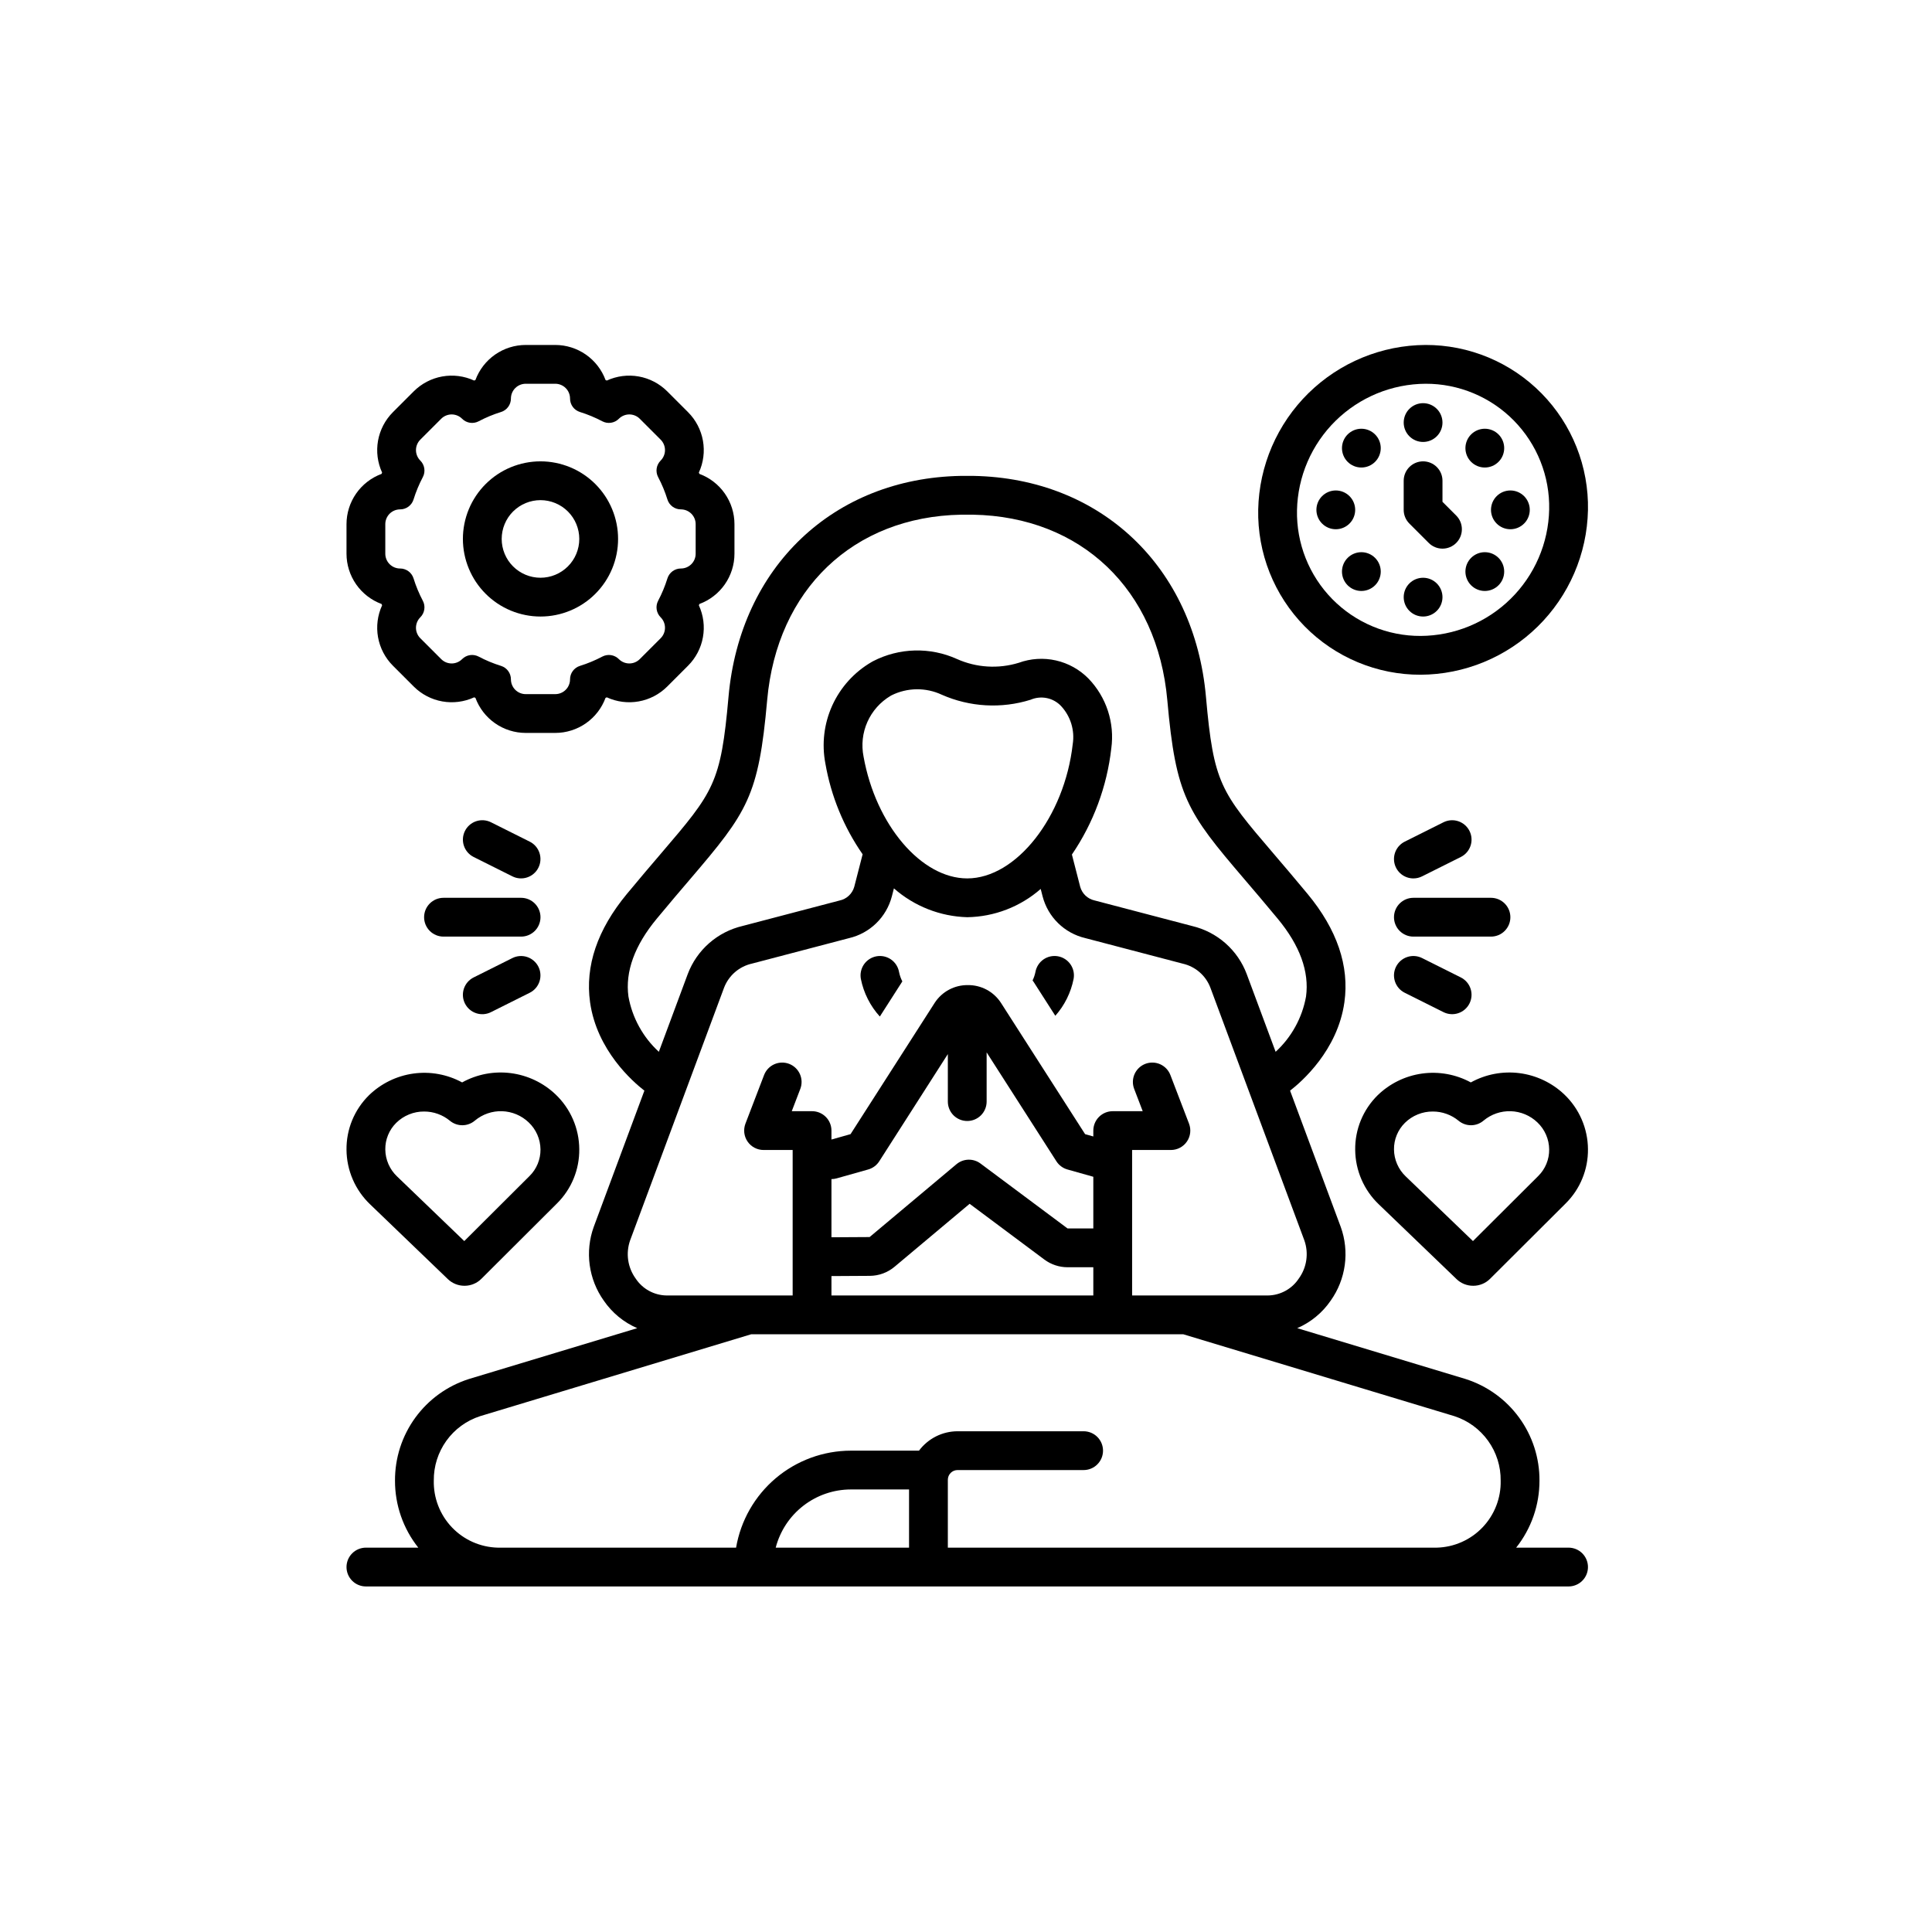 <svg xmlns="http://www.w3.org/2000/svg" xmlns:xlink="http://www.w3.org/1999/xlink" width="1080" zoomAndPan="magnify" viewBox="0 0 810 810" height="1080" preserveAspectRatio="xMidYMid meet" version="1.2"><defs><clipPath id="8a6725c435"><path d="M 568 449 L 665.773 449 L 665.773 540 L 568 540 Z M 568 449 "/></clipPath><clipPath id="31c8ab9b9a"><path d="M 145.273 449 L 243 449 L 243 540 L 145.273 540 Z M 145.273 449 "/></clipPath><clipPath id="60b571e13c"><path d="M 145.273 199 L 665.773 199 L 665.773 665.125 L 145.273 665.125 Z M 145.273 199 "/></clipPath><clipPath id="b7a11a838b"><path d="M 527 144.625 L 665.773 144.625 L 665.773 283 L 527 283 Z M 527 144.625 "/></clipPath><clipPath id="03bfc04ff6"><path d="M 145.273 144.625 L 308 144.625 L 308 308 L 145.273 308 Z M 145.273 144.625 "/></clipPath></defs><g id="7de1ca2d3e"><g clip-rule="nonzero" clip-path="url(#8a6725c435)"><path style=" stroke:none;fill-rule:nonzero;fill:#000000;fill-opacity:1;" d="M 616.648 453.809 C 615.098 452.965 613.488 452.25 611.82 451.664 C 610.156 451.078 608.453 450.629 606.719 450.312 C 604.98 450 603.23 449.824 601.465 449.785 C 599.699 449.75 597.941 449.855 596.191 450.098 C 594.441 450.34 592.727 450.719 591.035 451.238 C 589.348 451.754 587.711 452.402 586.125 453.18 C 584.539 453.957 583.027 454.855 581.586 455.871 C 580.141 456.891 578.789 458.016 577.527 459.25 C 576.023 460.738 574.68 462.363 573.504 464.121 C 572.324 465.883 571.336 467.738 570.531 469.695 C 569.727 471.656 569.125 473.672 568.73 475.754 C 568.332 477.832 568.145 479.93 568.172 482.047 C 568.188 484.191 568.418 486.312 568.859 488.41 C 569.305 490.508 569.953 492.543 570.805 494.508 C 571.66 496.477 572.699 498.34 573.926 500.098 C 575.152 501.855 576.543 503.477 578.098 504.953 L 610.641 536.25 L 610.652 536.262 C 611.59 537.164 612.66 537.859 613.867 538.344 C 615.074 538.828 616.324 539.07 617.625 539.066 L 617.707 539.066 C 619.027 539.062 620.293 538.805 621.508 538.297 C 622.723 537.789 623.797 537.07 624.727 536.137 L 656.406 504.555 C 657.91 503.066 659.25 501.441 660.43 499.684 C 661.605 497.926 662.598 496.066 663.398 494.109 C 664.203 492.152 664.805 490.133 665.203 488.055 C 665.598 485.977 665.785 483.879 665.762 481.762 C 665.746 479.617 665.516 477.496 665.07 475.398 C 664.629 473.297 663.98 471.266 663.125 469.297 C 662.273 467.328 661.23 465.461 660.004 463.703 C 658.777 461.945 657.383 460.324 655.832 458.848 C 654.551 457.629 653.184 456.523 651.73 455.523 C 650.273 454.527 648.75 453.648 647.156 452.891 C 645.562 452.133 643.922 451.504 642.227 451.008 C 640.535 450.508 638.812 450.148 637.062 449.922 C 635.312 449.695 633.555 449.609 631.793 449.664 C 630.027 449.719 628.281 449.91 626.547 450.238 C 624.812 450.57 623.117 451.031 621.457 451.633 C 619.797 452.23 618.195 452.953 616.648 453.809 Z M 644.922 493.039 L 617.547 520.328 L 589.375 493.23 C 587.82 491.754 586.613 490.035 585.754 488.066 C 584.898 486.102 584.457 484.043 584.438 481.898 C 584.414 479.809 584.801 477.801 585.594 475.867 C 586.387 473.938 587.527 472.238 589.012 470.766 C 590.566 469.23 592.359 468.051 594.387 467.227 C 596.414 466.402 598.52 465.996 600.707 466.012 C 602.684 466.004 604.598 466.336 606.457 467.004 C 608.312 467.668 610.004 468.629 611.527 469.887 C 611.891 470.191 612.281 470.461 612.695 470.695 C 613.109 470.93 613.539 471.129 613.988 471.289 C 614.438 471.449 614.895 471.566 615.363 471.648 C 615.836 471.727 616.309 471.766 616.781 471.762 C 617.258 471.758 617.73 471.711 618.199 471.625 C 618.668 471.539 619.125 471.41 619.57 471.246 C 620.016 471.078 620.441 470.871 620.852 470.629 C 621.262 470.387 621.648 470.113 622.008 469.801 C 622.801 469.141 623.648 468.559 624.547 468.051 C 625.445 467.543 626.383 467.125 627.359 466.789 C 628.332 466.453 629.332 466.211 630.352 466.059 C 631.371 465.906 632.398 465.844 633.43 465.879 C 634.461 465.914 635.48 466.043 636.488 466.266 C 637.496 466.488 638.477 466.797 639.426 467.199 C 640.375 467.598 641.281 468.082 642.145 468.648 C 643.008 469.215 643.812 469.855 644.559 470.57 C 646.113 472.047 647.32 473.77 648.18 475.734 C 649.035 477.703 649.477 479.762 649.496 481.906 C 649.52 483.996 649.133 486.004 648.34 487.938 C 647.547 489.867 646.406 491.566 644.922 493.039 Z M 644.922 493.039 "/></g><g clip-rule="nonzero" clip-path="url(#31c8ab9b9a)"><path style=" stroke:none;fill-rule:nonzero;fill:#000000;fill-opacity:1;" d="M 155.199 504.953 L 187.742 536.25 L 187.754 536.262 C 188.691 537.164 189.762 537.859 190.969 538.344 C 192.176 538.828 193.43 539.07 194.727 539.066 L 194.812 539.066 C 196.129 539.062 197.395 538.805 198.609 538.297 C 199.828 537.789 200.898 537.07 201.828 536.137 L 233.504 504.559 C 235.012 503.07 236.352 501.445 237.527 499.688 C 238.707 497.93 239.699 496.07 240.5 494.113 C 241.305 492.152 241.906 490.137 242.301 488.055 C 242.699 485.977 242.887 483.879 242.859 481.762 C 242.844 479.617 242.617 477.496 242.172 475.398 C 241.73 473.297 241.082 471.266 240.227 469.297 C 239.375 467.328 238.336 465.461 237.105 463.703 C 235.879 461.945 234.488 460.324 232.934 458.848 C 231.656 457.629 230.289 456.523 228.832 455.523 C 227.379 454.523 225.855 453.645 224.262 452.887 C 222.668 452.129 221.023 451.5 219.332 451.004 C 217.637 450.504 215.918 450.145 214.168 449.918 C 212.418 449.691 210.66 449.605 208.895 449.66 C 207.133 449.715 205.383 449.906 203.648 450.234 C 201.914 450.566 200.219 451.031 198.559 451.629 C 196.898 452.227 195.297 452.953 193.75 453.809 C 192.199 452.965 190.59 452.25 188.926 451.664 C 187.258 451.078 185.559 450.629 183.82 450.312 C 182.082 449.996 180.332 449.82 178.566 449.785 C 176.801 449.75 175.043 449.852 173.297 450.098 C 171.547 450.34 169.828 450.719 168.141 451.238 C 166.449 451.754 164.812 452.402 163.23 453.18 C 161.645 453.957 160.129 454.855 158.688 455.871 C 157.246 456.891 155.891 458.016 154.629 459.25 C 153.125 460.738 151.785 462.363 150.605 464.121 C 149.43 465.883 148.438 467.738 147.633 469.695 C 146.832 471.656 146.23 473.672 145.832 475.754 C 145.434 477.832 145.25 479.93 145.273 482.047 C 145.289 484.191 145.52 486.312 145.965 488.41 C 146.406 490.508 147.055 492.543 147.91 494.508 C 148.762 496.477 149.801 498.34 151.031 500.098 C 152.258 501.855 153.648 503.477 155.199 504.953 Z M 166.113 470.766 C 167.672 469.23 169.465 468.051 171.488 467.227 C 173.516 466.402 175.625 465.996 177.812 466.012 C 179.785 466.004 181.699 466.336 183.559 467.004 C 185.418 467.668 187.105 468.629 188.629 469.887 C 188.996 470.191 189.387 470.461 189.797 470.695 C 190.211 470.93 190.645 471.129 191.09 471.289 C 191.539 471.449 192 471.566 192.469 471.648 C 192.938 471.727 193.41 471.766 193.887 471.762 C 194.363 471.758 194.832 471.711 195.301 471.625 C 195.77 471.539 196.227 471.41 196.672 471.246 C 197.117 471.078 197.547 470.871 197.957 470.629 C 198.367 470.387 198.75 470.113 199.113 469.801 C 199.902 469.141 200.75 468.559 201.648 468.051 C 202.547 467.543 203.484 467.121 204.461 466.789 C 205.434 466.453 206.434 466.207 207.453 466.055 C 208.473 465.902 209.5 465.844 210.531 465.879 C 211.562 465.914 212.582 466.043 213.59 466.266 C 214.598 466.484 215.574 466.797 216.527 467.199 C 217.477 467.598 218.383 468.082 219.246 468.648 C 220.105 469.215 220.91 469.855 221.656 470.57 C 223.215 472.047 224.422 473.766 225.281 475.734 C 226.137 477.703 226.578 479.762 226.602 481.906 C 226.621 483.996 226.234 486.004 225.441 487.938 C 224.645 489.867 223.508 491.57 222.02 493.039 L 194.648 520.328 L 166.477 493.23 C 164.922 491.754 163.715 490.035 162.855 488.066 C 162 486.102 161.559 484.043 161.539 481.898 C 161.516 479.809 161.902 477.801 162.695 475.867 C 163.488 473.938 164.629 472.238 166.113 470.766 Z M 166.113 470.766 "/></g><path style=" stroke:none;fill-rule:nonzero;fill:#000000;fill-opacity:1;" d="M 368.875 426.188 L 378.203 411.625 C 378.238 411.57 378.285 411.527 378.316 411.473 C 377.664 410.207 377.199 408.879 376.922 407.48 C 376.828 406.953 376.68 406.441 376.484 405.945 C 376.289 405.449 376.043 404.977 375.754 404.527 C 375.465 404.078 375.137 403.66 374.762 403.277 C 374.391 402.895 373.984 402.551 373.547 402.246 C 373.105 401.941 372.641 401.684 372.152 401.473 C 371.66 401.258 371.156 401.098 370.633 400.984 C 370.109 400.871 369.582 400.812 369.047 400.805 C 368.516 400.793 367.984 400.84 367.457 400.934 C 366.934 401.031 366.422 401.176 365.926 401.375 C 365.43 401.57 364.957 401.812 364.508 402.102 C 364.059 402.395 363.641 402.723 363.258 403.098 C 362.875 403.469 362.531 403.875 362.227 404.312 C 361.922 404.754 361.664 405.219 361.453 405.707 C 361.242 406.199 361.078 406.707 360.969 407.227 C 360.855 407.75 360.793 408.277 360.785 408.812 C 360.777 409.348 360.824 409.879 360.918 410.402 C 361.504 413.348 362.473 416.156 363.824 418.836 C 365.176 421.516 366.859 423.965 368.875 426.188 Z M 368.875 426.188 "/><path style=" stroke:none;fill-rule:nonzero;fill:#000000;fill-opacity:1;" d="M 442.445 425.867 C 444.391 423.676 446.012 421.266 447.312 418.641 C 448.613 416.016 449.547 413.27 450.117 410.395 C 450.211 409.867 450.258 409.34 450.246 408.805 C 450.238 408.27 450.18 407.742 450.066 407.219 C 449.953 406.699 449.793 406.191 449.578 405.699 C 449.367 405.211 449.109 404.746 448.805 404.305 C 448.5 403.867 448.156 403.461 447.773 403.09 C 447.387 402.719 446.973 402.387 446.523 402.098 C 446.074 401.809 445.602 401.566 445.105 401.367 C 444.605 401.172 444.094 401.027 443.57 400.93 C 443.043 400.836 442.516 400.793 441.98 400.801 C 441.445 400.812 440.918 400.871 440.395 400.984 C 439.871 401.098 439.367 401.262 438.875 401.473 C 438.387 401.688 437.922 401.945 437.48 402.25 C 437.043 402.555 436.637 402.898 436.266 403.281 C 435.895 403.668 435.566 404.086 435.277 404.535 C 434.988 404.984 434.746 405.457 434.551 405.953 C 434.352 406.449 434.207 406.961 434.113 407.488 C 433.863 408.73 433.465 409.922 432.91 411.062 C 433.039 411.258 433.195 411.43 433.324 411.625 Z M 442.445 425.867 "/><g clip-rule="nonzero" clip-path="url(#60b571e13c)"><path style=" stroke:none;fill-rule:nonzero;fill:#000000;fill-opacity:1;" d="M 657.629 648.859 L 635.656 648.859 C 637.234 646.875 638.633 644.77 639.855 642.547 C 641.078 640.324 642.105 638.016 642.938 635.621 C 643.77 633.227 644.395 630.777 644.812 628.277 C 645.23 625.773 645.438 623.258 645.43 620.719 C 645.438 619.547 645.395 618.375 645.309 617.203 C 645.219 616.031 645.086 614.867 644.906 613.707 C 644.727 612.547 644.5 611.398 644.23 610.254 C 643.961 609.113 643.645 607.984 643.285 606.867 C 642.922 605.75 642.52 604.648 642.07 603.562 C 641.625 602.477 641.133 601.41 640.602 600.367 C 640.07 599.32 639.496 598.297 638.883 597.293 C 638.27 596.293 637.617 595.32 636.93 594.371 C 636.238 593.422 635.512 592.5 634.746 591.609 C 633.984 590.715 633.188 589.855 632.355 589.027 C 631.523 588.199 630.66 587.406 629.766 586.645 C 628.871 585.887 627.949 585.16 626.996 584.477 C 626.043 583.789 625.066 583.141 624.062 582.531 C 623.059 581.922 622.035 581.352 620.988 580.824 C 619.938 580.297 618.871 579.809 617.785 579.367 C 616.699 578.922 615.594 578.523 614.477 578.164 L 543.875 556.84 C 546.711 555.613 549.32 554.02 551.703 552.055 C 554.09 550.094 556.152 547.84 557.902 545.293 C 558.684 544.191 559.398 543.043 560.043 541.855 C 560.688 540.664 561.258 539.441 561.754 538.184 C 562.25 536.926 562.672 535.641 563.012 534.332 C 563.355 533.023 563.617 531.699 563.801 530.359 C 563.984 529.02 564.086 527.672 564.105 526.32 C 564.125 524.965 564.066 523.617 563.922 522.273 C 563.781 520.926 563.559 519.594 563.258 518.277 C 562.953 516.957 562.574 515.664 562.113 514.391 L 540.871 457.262 C 545.68 453.547 560.809 440.406 563.648 420.184 C 565.777 405.012 560.59 389.742 548.227 374.805 C 542.809 368.258 538.094 362.746 533.988 357.938 C 511.699 331.859 508.836 328.508 505.602 292.137 C 500.762 237.715 461.625 200.5 408.066 199.52 L 402.82 199.52 C 349.41 200.5 310.273 237.715 305.434 292.137 C 302.199 328.508 299.336 331.859 277.047 357.938 C 272.941 362.746 268.227 368.258 262.809 374.805 C 250.445 389.742 245.258 405.012 247.387 420.184 C 250.227 440.402 265.355 453.543 270.164 457.258 L 248.922 514.395 C 248.461 515.668 248.082 516.961 247.777 518.281 C 247.477 519.598 247.254 520.93 247.113 522.277 C 246.969 523.621 246.91 524.969 246.93 526.32 C 246.949 527.676 247.051 529.02 247.234 530.359 C 247.418 531.699 247.68 533.023 248.023 534.332 C 248.363 535.641 248.785 536.926 249.281 538.184 C 249.777 539.441 250.348 540.664 250.992 541.855 C 251.637 543.043 252.352 544.191 253.133 545.293 C 254.883 547.84 256.949 550.094 259.332 552.059 C 261.715 554.02 264.324 555.613 267.16 556.84 L 196.559 578.168 C 195.441 578.527 194.336 578.926 193.25 579.371 C 192.16 579.816 191.094 580.301 190.043 580.828 C 188.996 581.359 187.969 581.93 186.965 582.539 C 185.961 583.148 184.984 583.797 184.031 584.484 C 183.078 585.172 182.156 585.895 181.262 586.656 C 180.367 587.418 179.504 588.211 178.672 589.043 C 177.84 589.871 177.043 590.73 176.277 591.625 C 175.516 592.516 174.789 593.438 174.098 594.387 C 173.406 595.34 172.754 596.316 172.141 597.316 C 171.527 598.316 170.957 599.344 170.426 600.391 C 169.891 601.438 169.402 602.504 168.953 603.59 C 168.508 604.676 168.105 605.777 167.742 606.895 C 167.383 608.012 167.07 609.145 166.797 610.289 C 166.527 611.43 166.305 612.582 166.125 613.742 C 165.945 614.902 165.812 616.07 165.727 617.242 C 165.637 618.414 165.598 619.586 165.605 620.762 C 165.598 623.293 165.805 625.809 166.223 628.305 C 166.641 630.805 167.266 633.25 168.098 635.641 C 168.93 638.031 169.957 640.34 171.18 642.559 C 172.398 644.777 173.797 646.875 175.375 648.859 L 153.406 648.859 C 152.871 648.859 152.344 648.91 151.82 649.016 C 151.297 649.121 150.785 649.273 150.293 649.477 C 149.801 649.684 149.332 649.934 148.887 650.23 C 148.445 650.527 148.031 650.863 147.656 651.242 C 147.277 651.617 146.941 652.031 146.645 652.473 C 146.348 652.918 146.098 653.387 145.891 653.879 C 145.688 654.375 145.535 654.883 145.43 655.406 C 145.324 655.93 145.273 656.457 145.273 656.992 C 145.273 657.527 145.324 658.055 145.43 658.578 C 145.535 659.102 145.688 659.609 145.891 660.105 C 146.098 660.598 146.348 661.066 146.645 661.512 C 146.941 661.953 147.277 662.367 147.656 662.742 C 148.031 663.121 148.445 663.457 148.887 663.754 C 149.332 664.051 149.801 664.301 150.293 664.504 C 150.785 664.711 151.297 664.863 151.82 664.969 C 152.344 665.074 152.871 665.125 153.406 665.125 L 657.629 665.125 C 658.164 665.125 658.691 665.074 659.215 664.969 C 659.738 664.863 660.25 664.711 660.742 664.504 C 661.234 664.301 661.703 664.051 662.148 663.754 C 662.59 663.457 663.004 663.121 663.379 662.742 C 663.758 662.367 664.094 661.953 664.391 661.512 C 664.688 661.066 664.938 660.598 665.145 660.105 C 665.348 659.609 665.5 659.102 665.605 658.578 C 665.711 658.055 665.762 657.527 665.762 656.992 C 665.762 656.457 665.711 655.93 665.605 655.406 C 665.5 654.883 665.348 654.375 665.145 653.879 C 664.938 653.387 664.688 652.918 664.391 652.473 C 664.094 652.031 663.758 651.617 663.379 651.242 C 663.004 650.863 662.59 650.527 662.148 650.23 C 661.703 649.934 661.234 649.684 660.742 649.477 C 660.25 649.273 659.738 649.121 659.215 649.016 C 658.691 648.91 658.164 648.859 657.629 648.859 Z M 263.477 417.801 C 262.062 407.375 266.047 396.402 275.34 385.18 C 280.695 378.707 285.355 373.258 289.414 368.504 C 313.422 340.414 318.055 333.852 321.633 293.574 C 325.762 247.148 357.746 216.613 402.969 215.785 L 407.922 215.785 C 453.289 216.613 485.273 247.148 489.402 293.574 C 492.98 333.852 497.613 340.414 521.621 368.504 C 525.68 373.258 530.34 378.707 535.695 385.18 C 544.988 396.402 548.973 407.375 547.559 417.801 C 546.754 422.254 545.266 426.465 543.082 430.43 C 540.902 434.398 538.145 437.91 534.812 440.973 L 522.691 408.379 C 522.227 407.141 521.688 405.934 521.074 404.762 C 520.461 403.59 519.781 402.457 519.031 401.371 C 518.277 400.281 517.465 399.242 516.586 398.254 C 515.707 397.266 514.773 396.332 513.781 395.457 C 512.789 394.586 511.746 393.773 510.652 393.027 C 509.562 392.281 508.43 391.605 507.254 390.996 C 506.078 390.387 504.871 389.855 503.633 389.395 C 502.391 388.934 501.129 388.555 499.84 388.246 L 458.906 377.512 C 458.191 377.352 457.508 377.102 456.863 376.758 C 456.215 376.414 455.625 375.988 455.094 375.484 C 454.562 374.977 454.109 374.41 453.73 373.781 C 453.355 373.152 453.07 372.484 452.875 371.777 L 449.402 358.273 C 453.918 351.637 457.574 344.555 460.363 337.027 C 463.156 329.504 465.008 321.75 465.914 313.773 C 466.277 311.133 466.34 308.484 466.102 305.828 C 465.863 303.172 465.328 300.578 464.504 298.043 C 463.676 295.508 462.574 293.098 461.199 290.812 C 459.828 288.527 458.215 286.426 456.363 284.508 C 455.438 283.562 454.445 282.691 453.395 281.887 C 452.344 281.086 451.238 280.363 450.086 279.719 C 448.93 279.074 447.734 278.516 446.5 278.043 C 445.266 277.57 444 277.188 442.711 276.895 C 441.422 276.602 440.117 276.402 438.797 276.297 C 437.48 276.191 436.16 276.18 434.84 276.266 C 433.52 276.348 432.215 276.523 430.918 276.797 C 429.625 277.066 428.355 277.426 427.113 277.879 C 424.992 278.531 422.832 278.984 420.629 279.246 C 418.426 279.508 416.219 279.57 414.008 279.434 C 411.793 279.301 409.609 278.969 407.457 278.438 C 405.301 277.91 403.215 277.191 401.188 276.285 C 398.418 275.035 395.543 274.105 392.559 273.504 C 389.578 272.902 386.566 272.641 383.527 272.719 C 380.488 272.797 377.492 273.215 374.547 273.969 C 371.602 274.723 368.777 275.797 366.074 277.191 L 366.004 277.23 L 365.395 277.57 C 363.598 278.617 361.891 279.793 360.273 281.102 C 358.656 282.414 357.152 283.84 355.754 285.383 C 354.359 286.922 353.09 288.562 351.949 290.305 C 350.805 292.043 349.805 293.859 348.941 295.75 C 348.082 297.645 347.371 299.594 346.809 301.598 C 346.25 303.602 345.844 305.633 345.602 307.699 C 345.355 309.766 345.27 311.84 345.344 313.918 C 345.418 315.996 345.652 318.059 346.043 320.102 C 347.23 326.938 349.137 333.566 351.773 339.984 C 354.406 346.406 357.703 352.465 361.66 358.164 L 358.156 371.777 C 357.953 372.496 357.66 373.176 357.27 373.816 C 356.883 374.453 356.414 375.027 355.867 375.539 C 355.32 376.047 354.715 376.473 354.051 376.816 C 353.383 377.16 352.684 377.406 351.953 377.555 L 311.371 388.203 C 310.078 388.504 308.805 388.887 307.555 389.344 C 306.309 389.801 305.09 390.332 303.906 390.938 C 302.723 391.547 301.582 392.223 300.48 392.973 C 299.383 393.719 298.332 394.531 297.332 395.406 C 296.328 396.281 295.387 397.219 294.5 398.211 C 293.613 399.203 292.793 400.246 292.035 401.336 C 291.277 402.43 290.59 403.566 289.973 404.742 C 289.355 405.922 288.809 407.133 288.34 408.379 L 276.223 440.973 C 272.891 437.91 270.133 434.395 267.953 430.43 C 265.77 426.465 264.281 422.254 263.477 417.801 Z M 405.516 368.277 C 386.27 368.277 367.176 345.855 362.055 317.234 C 361.809 316.016 361.66 314.785 361.605 313.547 C 361.547 312.305 361.59 311.066 361.723 309.832 C 361.859 308.598 362.09 307.379 362.414 306.18 C 362.738 304.98 363.152 303.816 363.656 302.68 C 364.16 301.547 364.75 300.457 365.422 299.41 C 366.094 298.367 366.844 297.383 367.668 296.453 C 368.496 295.523 369.387 294.664 370.344 293.875 C 371.305 293.086 372.316 292.371 373.383 291.738 L 373.84 291.484 C 375.469 290.68 377.168 290.066 378.934 289.645 C 380.703 289.223 382.492 289 384.309 288.98 C 386.129 288.961 387.922 289.145 389.699 289.527 C 391.473 289.914 393.184 290.488 394.832 291.258 C 397.746 292.543 400.754 293.562 403.852 294.305 C 406.949 295.051 410.09 295.516 413.27 295.695 C 416.453 295.875 419.625 295.77 422.785 295.379 C 425.949 294.988 429.051 294.316 432.09 293.367 C 433.168 292.906 434.285 292.613 435.453 292.5 C 436.617 292.383 437.77 292.441 438.918 292.684 C 440.062 292.922 441.145 293.328 442.164 293.902 C 443.184 294.477 444.094 295.191 444.895 296.047 C 445.871 297.105 446.719 298.258 447.438 299.504 C 448.156 300.754 448.723 302.066 449.145 303.441 C 449.562 304.82 449.824 306.227 449.93 307.664 C 450.031 309.098 449.973 310.527 449.75 311.953 C 446.316 342.484 426.059 368.277 405.516 368.277 Z M 266.488 536.008 C 265.668 534.871 264.992 533.652 264.465 532.352 C 263.938 531.051 263.574 529.707 263.371 528.32 C 263.172 526.93 263.137 525.539 263.273 524.141 C 263.406 522.746 263.707 521.383 264.168 520.059 L 303.586 414.047 C 304.07 412.789 304.703 411.609 305.484 410.508 C 306.262 409.406 307.164 408.414 308.188 407.535 C 309.211 406.66 310.328 405.918 311.535 405.316 C 312.742 404.715 314.008 404.27 315.324 403.98 L 355.906 393.332 C 356.98 393.082 358.031 392.762 359.062 392.371 C 360.09 391.98 361.09 391.52 362.055 390.992 C 363.023 390.465 363.949 389.875 364.836 389.219 C 365.723 388.566 366.559 387.855 367.348 387.09 C 368.137 386.32 368.871 385.504 369.551 384.637 C 370.227 383.766 370.844 382.859 371.398 381.906 C 371.953 380.953 372.441 379.969 372.859 378.953 C 373.281 377.934 373.629 376.891 373.91 375.828 L 374.777 372.453 C 376.891 374.312 379.148 375.973 381.555 377.441 C 383.957 378.91 386.469 380.156 389.09 381.188 C 391.711 382.219 394.398 383.016 397.156 383.578 C 399.918 384.141 402.703 384.465 405.516 384.543 C 408.332 384.5 411.121 384.207 413.883 383.672 C 416.648 383.137 419.344 382.363 421.969 381.352 C 424.598 380.34 427.113 379.109 429.523 377.652 C 431.934 376.199 434.199 374.547 436.316 372.691 L 437.121 375.828 C 437.398 376.887 437.742 377.922 438.16 378.934 C 438.574 379.945 439.055 380.926 439.605 381.871 C 440.152 382.82 440.762 383.723 441.434 384.59 C 442.105 385.453 442.832 386.266 443.613 387.031 C 444.395 387.797 445.227 388.508 446.102 389.16 C 446.98 389.812 447.898 390.406 448.855 390.934 C 449.816 391.461 450.805 391.922 451.824 392.316 C 452.844 392.711 453.887 393.035 454.953 393.289 L 495.891 404.023 C 497.191 404.32 498.438 404.77 499.625 405.375 C 500.816 405.977 501.914 406.715 502.922 407.59 C 503.93 408.465 504.816 409.445 505.582 410.539 C 506.348 411.633 506.969 412.801 507.445 414.047 L 546.867 520.059 C 547.328 521.383 547.629 522.742 547.766 524.141 C 547.898 525.535 547.863 526.93 547.664 528.316 C 547.461 529.707 547.098 531.051 546.57 532.352 C 546.043 533.652 545.367 534.871 544.547 536.008 C 543.84 537.086 543.012 538.062 542.062 538.941 C 541.117 539.816 540.078 540.562 538.945 541.184 C 537.816 541.805 536.625 542.281 535.379 542.609 C 534.133 542.941 532.863 543.113 531.574 543.133 L 474.645 543.133 L 474.645 482.137 L 490.91 482.137 C 491.238 482.137 491.566 482.117 491.891 482.078 C 492.219 482.035 492.539 481.977 492.859 481.898 C 493.18 481.82 493.492 481.723 493.797 481.605 C 494.105 481.488 494.406 481.352 494.695 481.199 C 494.984 481.047 495.266 480.879 495.535 480.691 C 495.805 480.504 496.062 480.301 496.309 480.082 C 496.555 479.863 496.785 479.633 497.004 479.387 C 497.223 479.141 497.422 478.883 497.609 478.609 C 497.797 478.34 497.965 478.059 498.117 477.77 C 498.27 477.477 498.402 477.176 498.52 476.871 C 498.633 476.562 498.73 476.25 498.809 475.93 C 498.887 475.609 498.945 475.289 498.984 474.961 C 499.023 474.637 499.043 474.309 499.039 473.98 C 499.039 473.652 499.02 473.324 498.98 473 C 498.938 472.672 498.879 472.352 498.797 472.031 C 498.719 471.711 498.621 471.398 498.504 471.094 L 490.695 450.723 C 490.504 450.223 490.27 449.746 489.984 449.293 C 489.699 448.84 489.375 448.418 489.008 448.031 C 488.641 447.641 488.238 447.293 487.801 446.984 C 487.367 446.676 486.902 446.41 486.414 446.191 C 485.926 445.973 485.422 445.805 484.902 445.688 C 484.379 445.57 483.852 445.504 483.316 445.488 C 482.785 445.473 482.254 445.512 481.727 445.602 C 481.199 445.691 480.688 445.832 480.188 446.023 C 479.688 446.215 479.211 446.453 478.758 446.738 C 478.309 447.023 477.887 447.352 477.5 447.719 C 477.113 448.086 476.762 448.488 476.457 448.926 C 476.148 449.363 475.883 449.824 475.668 450.312 C 475.449 450.801 475.281 451.309 475.164 451.828 C 475.047 452.352 474.98 452.879 474.969 453.414 C 474.953 453.945 474.992 454.477 475.086 455.004 C 475.176 455.531 475.316 456.043 475.512 456.543 L 479.086 465.871 L 466.512 465.871 C 465.977 465.871 465.449 465.922 464.926 466.027 C 464.402 466.133 463.895 466.285 463.398 466.492 C 462.906 466.695 462.438 466.945 461.996 467.242 C 461.551 467.539 461.141 467.875 460.762 468.254 C 460.383 468.633 460.047 469.043 459.75 469.484 C 459.453 469.93 459.203 470.398 459 470.891 C 458.793 471.387 458.641 471.895 458.535 472.418 C 458.434 472.941 458.379 473.469 458.379 474.004 L 458.379 476.469 L 454.93 475.496 L 419.625 420.402 C 418.875 419.254 417.996 418.215 416.984 417.289 C 415.969 416.359 414.859 415.574 413.648 414.926 C 412.438 414.281 411.164 413.797 409.832 413.469 C 408.496 413.145 407.145 412.992 405.773 413.008 L 405.762 413.008 C 404.391 412.992 403.035 413.145 401.703 413.469 C 400.367 413.793 399.094 414.281 397.883 414.926 C 396.672 415.574 395.559 416.359 394.547 417.285 C 393.535 418.215 392.652 419.254 391.902 420.402 L 356.598 475.496 L 348.59 477.754 L 348.59 474.004 C 348.59 473.469 348.535 472.941 348.434 472.418 C 348.328 471.895 348.176 471.387 347.969 470.891 C 347.766 470.398 347.516 469.93 347.219 469.484 C 346.922 469.043 346.586 468.629 346.207 468.254 C 345.828 467.875 345.418 467.539 344.977 467.242 C 344.531 466.945 344.062 466.695 343.57 466.488 C 343.074 466.285 342.566 466.133 342.043 466.027 C 341.52 465.922 340.992 465.871 340.457 465.871 L 331.949 465.871 L 335.523 456.543 C 335.715 456.043 335.859 455.531 335.949 455.004 C 336.039 454.477 336.078 453.949 336.066 453.414 C 336.051 452.879 335.984 452.352 335.867 451.828 C 335.75 451.309 335.582 450.805 335.367 450.316 C 335.148 449.828 334.887 449.363 334.578 448.93 C 334.27 448.492 333.922 448.09 333.535 447.723 C 333.145 447.355 332.727 447.027 332.273 446.742 C 331.82 446.457 331.348 446.219 330.848 446.027 C 330.348 445.836 329.836 445.695 329.309 445.605 C 328.781 445.516 328.25 445.477 327.719 445.492 C 327.184 445.508 326.656 445.574 326.133 445.691 C 325.613 445.809 325.109 445.977 324.621 446.195 C 324.133 446.414 323.672 446.676 323.234 446.984 C 322.797 447.297 322.398 447.645 322.027 448.031 C 321.66 448.422 321.336 448.84 321.051 449.293 C 320.766 449.746 320.531 450.223 320.34 450.723 L 312.531 471.094 C 312.414 471.398 312.316 471.711 312.238 472.031 C 312.156 472.352 312.098 472.672 312.059 473 C 312.016 473.324 311.996 473.652 311.996 473.98 C 311.992 474.309 312.012 474.637 312.051 474.961 C 312.09 475.289 312.148 475.609 312.227 475.93 C 312.305 476.25 312.402 476.562 312.516 476.871 C 312.633 477.176 312.766 477.477 312.918 477.77 C 313.07 478.059 313.238 478.34 313.426 478.609 C 313.613 478.883 313.812 479.141 314.031 479.387 C 314.25 479.633 314.48 479.863 314.727 480.082 C 314.973 480.301 315.23 480.504 315.5 480.691 C 315.77 480.879 316.051 481.047 316.34 481.199 C 316.633 481.352 316.93 481.488 317.238 481.605 C 317.543 481.723 317.855 481.82 318.176 481.898 C 318.496 481.977 318.816 482.035 319.145 482.078 C 319.469 482.117 319.797 482.137 320.125 482.137 L 332.324 482.137 L 332.324 543.133 L 279.461 543.133 C 278.172 543.113 276.902 542.941 275.656 542.609 C 274.41 542.281 273.219 541.805 272.09 541.184 C 270.957 540.562 269.918 539.816 268.973 538.941 C 268.023 538.062 267.195 537.086 266.488 536.008 Z M 447.574 515.031 L 411.082 487.816 C 410.715 487.543 410.332 487.305 409.93 487.094 C 409.523 486.887 409.105 486.715 408.672 486.578 C 408.238 486.441 407.797 486.34 407.344 486.277 C 406.895 486.215 406.441 486.191 405.988 486.203 C 405.531 486.215 405.082 486.266 404.637 486.355 C 404.191 486.445 403.754 486.57 403.332 486.73 C 402.906 486.895 402.496 487.09 402.105 487.32 C 401.711 487.551 401.344 487.812 400.996 488.105 L 364.59 518.641 L 348.59 518.734 L 348.59 494.34 C 349.34 494.34 350.074 494.234 350.793 494.031 L 363.984 490.312 C 364.941 490.043 365.82 489.613 366.621 489.02 C 367.422 488.43 368.09 487.711 368.629 486.875 L 397.387 441.93 L 397.387 461.805 C 397.383 462.34 397.434 462.871 397.535 463.398 C 397.637 463.922 397.789 464.434 397.992 464.93 C 398.195 465.426 398.445 465.898 398.738 466.344 C 399.035 466.793 399.375 467.203 399.75 467.586 C 400.129 467.965 400.539 468.305 400.984 468.602 C 401.43 468.902 401.898 469.152 402.395 469.359 C 402.891 469.566 403.398 469.719 403.926 469.824 C 404.453 469.93 404.98 469.98 405.52 469.98 C 406.055 469.98 406.586 469.93 407.109 469.824 C 407.637 469.719 408.145 469.566 408.641 469.359 C 409.137 469.152 409.605 468.902 410.051 468.602 C 410.496 468.305 410.906 467.965 411.285 467.586 C 411.664 467.203 412 466.793 412.297 466.344 C 412.59 465.898 412.84 465.426 413.043 464.93 C 413.246 464.434 413.398 463.922 413.5 463.398 C 413.605 462.871 413.652 462.34 413.652 461.805 L 413.652 441.219 L 442.902 486.875 C 443.438 487.711 444.105 488.43 444.906 489.02 C 445.707 489.613 446.586 490.043 447.543 490.312 L 458.379 493.367 L 458.379 515.031 Z M 458.379 531.297 L 458.379 543.133 L 348.59 543.133 L 348.59 535 L 348.637 535 L 364.688 534.906 C 366.582 534.891 368.418 534.559 370.195 533.906 C 371.973 533.25 373.59 532.316 375.039 531.102 L 406.52 504.699 L 437.844 528.066 C 439.25 529.113 440.785 529.914 442.449 530.465 C 444.113 531.02 445.82 531.297 447.574 531.301 Z M 381.121 648.859 L 325.219 648.859 C 325.668 647.125 326.258 645.441 326.988 643.809 C 327.715 642.172 328.57 640.605 329.555 639.109 C 330.543 637.617 331.645 636.211 332.859 634.898 C 334.078 633.586 335.395 632.383 336.809 631.285 C 338.223 630.191 339.719 629.215 341.297 628.367 C 342.871 627.516 344.504 626.801 346.199 626.223 C 347.891 625.641 349.621 625.203 351.387 624.906 C 353.152 624.613 354.93 624.465 356.723 624.461 L 381.121 624.461 Z M 602.367 648.859 L 397.387 648.859 L 397.387 620.395 C 397.387 620.129 397.41 619.863 397.465 619.602 C 397.516 619.34 397.594 619.086 397.695 618.84 C 397.797 618.594 397.922 618.359 398.07 618.137 C 398.219 617.914 398.387 617.707 398.578 617.52 C 398.766 617.332 398.973 617.164 399.191 617.016 C 399.414 616.867 399.648 616.742 399.895 616.637 C 400.141 616.535 400.398 616.457 400.66 616.406 C 400.922 616.355 401.184 616.328 401.453 616.328 L 454.312 616.328 C 454.848 616.328 455.375 616.277 455.898 616.172 C 456.422 616.066 456.934 615.914 457.426 615.707 C 457.918 615.504 458.387 615.254 458.832 614.957 C 459.277 614.66 459.688 614.324 460.062 613.945 C 460.441 613.57 460.777 613.156 461.074 612.715 C 461.371 612.27 461.621 611.801 461.828 611.309 C 462.031 610.812 462.188 610.305 462.289 609.781 C 462.395 609.258 462.445 608.73 462.445 608.195 C 462.445 607.66 462.395 607.133 462.289 606.609 C 462.188 606.086 462.031 605.578 461.828 605.082 C 461.621 604.59 461.371 604.121 461.074 603.676 C 460.777 603.234 460.441 602.82 460.062 602.445 C 459.688 602.066 459.277 601.73 458.832 601.434 C 458.387 601.137 457.918 600.887 457.426 600.68 C 456.934 600.477 456.422 600.324 455.898 600.219 C 455.375 600.113 454.848 600.062 454.312 600.062 L 401.453 600.062 C 399.883 600.066 398.332 600.254 396.805 600.617 C 395.277 600.98 393.812 601.516 392.41 602.223 C 391.008 602.93 389.707 603.785 388.504 604.797 C 387.301 605.805 386.23 606.938 385.289 608.195 L 356.723 608.195 C 355.293 608.195 353.871 608.262 352.449 608.387 C 351.027 608.516 349.613 608.703 348.211 608.953 C 346.805 609.203 345.414 609.516 344.035 609.887 C 342.656 610.262 341.297 610.691 339.957 611.184 C 338.617 611.676 337.305 612.223 336.012 612.832 C 334.719 613.438 333.457 614.098 332.223 614.816 C 330.988 615.535 329.789 616.305 328.621 617.125 C 327.457 617.949 326.328 618.82 325.238 619.742 C 324.148 620.66 323.102 621.629 322.094 622.641 C 321.09 623.656 320.129 624.711 319.219 625.809 C 318.305 626.902 317.441 628.039 316.629 629.211 C 315.816 630.383 315.055 631.59 314.348 632.828 C 313.637 634.066 312.984 635.336 312.391 636.633 C 311.793 637.93 311.254 639.25 310.773 640.594 C 310.289 641.938 309.871 643.297 309.508 644.68 C 309.145 646.059 308.844 647.453 308.605 648.859 L 208.668 648.859 C 207.766 648.836 206.871 648.77 205.98 648.656 C 205.086 648.547 204.199 648.395 203.324 648.195 C 202.445 647.996 201.582 647.758 200.727 647.473 C 199.871 647.191 199.035 646.867 198.211 646.504 C 197.391 646.137 196.586 645.734 195.805 645.289 C 195.023 644.844 194.262 644.363 193.527 643.848 C 192.793 643.328 192.086 642.777 191.402 642.188 C 190.723 641.602 190.07 640.98 189.449 640.328 C 188.832 639.68 188.242 638.996 187.691 638.289 C 187.137 637.578 186.617 636.844 186.137 636.086 C 185.656 635.324 185.211 634.543 184.809 633.742 C 184.402 632.938 184.039 632.117 183.715 631.277 C 183.391 630.438 183.105 629.586 182.867 628.719 C 182.625 627.852 182.426 626.977 182.273 626.09 C 182.117 625.203 182.008 624.312 181.941 623.414 C 181.871 622.52 181.848 621.621 181.871 620.719 C 181.855 619.234 181.957 617.758 182.176 616.289 C 182.395 614.824 182.727 613.379 183.176 611.965 C 183.625 610.551 184.18 609.18 184.848 607.852 C 185.512 606.523 186.277 605.258 187.145 604.051 C 188.012 602.848 188.965 601.719 190.012 600.664 C 191.059 599.609 192.18 598.645 193.379 597.77 C 194.578 596.895 195.836 596.117 197.16 595.441 C 198.48 594.766 199.848 594.199 201.262 593.742 L 314.941 559.398 L 496.094 559.398 L 609.773 593.738 C 611.188 594.195 612.555 594.766 613.879 595.441 C 615.203 596.121 616.465 596.898 617.664 597.773 C 618.863 598.652 619.984 599.617 621.031 600.676 C 622.078 601.73 623.035 602.863 623.898 604.07 C 624.766 605.277 625.531 606.547 626.199 607.875 C 626.863 609.203 627.418 610.578 627.867 611.992 C 628.312 613.41 628.645 614.855 628.863 616.324 C 629.082 617.797 629.184 619.273 629.164 620.762 C 629.184 621.66 629.16 622.555 629.094 623.453 C 629.023 624.348 628.914 625.238 628.758 626.125 C 628.602 627.008 628.402 627.887 628.16 628.75 C 627.922 629.617 627.637 630.469 627.312 631.309 C 626.988 632.145 626.621 632.965 626.219 633.766 C 625.812 634.57 625.367 635.352 624.887 636.109 C 624.406 636.867 623.887 637.602 623.332 638.309 C 622.781 639.016 622.191 639.695 621.574 640.348 C 620.953 640.996 620.301 641.617 619.621 642.203 C 618.941 642.789 618.23 643.34 617.496 643.859 C 616.762 644.375 616.004 644.855 615.223 645.297 C 614.438 645.742 613.637 646.145 612.816 646.508 C 611.992 646.871 611.156 647.195 610.305 647.477 C 609.449 647.762 608.586 648 607.707 648.199 C 606.832 648.395 605.945 648.547 605.055 648.66 C 604.164 648.77 603.266 648.836 602.367 648.859 Z M 602.367 648.859 "/></g><g clip-rule="nonzero" clip-path="url(#b7a11a838b)"><path style=" stroke:none;fill-rule:nonzero;fill:#000000;fill-opacity:1;" d="M 597.664 144.625 C 596.527 144.629 595.395 144.664 594.262 144.723 C 593.129 144.781 591.996 144.871 590.867 144.984 C 589.738 145.098 588.613 145.242 587.492 145.41 C 586.371 145.578 585.254 145.773 584.141 145.996 C 583.027 146.223 581.922 146.469 580.82 146.746 C 579.719 147.023 578.629 147.324 577.543 147.656 C 576.457 147.984 575.379 148.34 574.309 148.719 C 573.242 149.102 572.184 149.508 571.133 149.941 C 570.082 150.371 569.047 150.828 568.02 151.312 C 566.992 151.793 565.977 152.301 564.973 152.832 C 563.973 153.363 562.984 153.918 562.008 154.5 C 561.031 155.078 560.07 155.68 559.125 156.305 C 558.176 156.93 557.246 157.578 556.332 158.25 C 555.414 158.918 554.516 159.613 553.637 160.324 C 552.754 161.039 551.891 161.773 551.043 162.531 C 550.195 163.285 549.367 164.062 548.559 164.855 C 547.75 165.652 546.961 166.469 546.191 167.301 C 545.422 168.133 544.672 168.984 543.945 169.855 C 543.215 170.727 542.508 171.613 541.82 172.516 C 541.137 173.422 540.473 174.34 539.832 175.277 C 539.191 176.211 538.57 177.164 537.977 178.129 C 537.383 179.094 536.809 180.074 536.262 181.07 C 535.715 182.062 535.191 183.066 534.691 184.086 C 534.191 185.105 533.715 186.137 533.266 187.176 C 532.816 188.219 532.391 189.27 531.992 190.332 C 531.594 191.395 531.223 192.469 530.875 193.547 C 530.527 194.629 530.207 195.715 529.91 196.812 C 529.617 197.906 529.348 199.008 529.105 200.117 C 528.863 201.227 528.648 202.34 528.461 203.457 C 528.273 204.578 528.113 205.699 527.98 206.828 C 527.848 207.953 527.742 209.082 527.66 210.215 C 527.582 211.348 527.531 212.48 527.508 213.613 C 527.484 214.742 527.488 215.871 527.523 216.996 C 527.559 218.125 527.617 219.25 527.707 220.375 C 527.797 221.5 527.914 222.621 528.062 223.738 C 528.207 224.855 528.379 225.969 528.582 227.078 C 528.781 228.188 529.008 229.293 529.266 230.391 C 529.52 231.488 529.805 232.582 530.113 233.664 C 530.426 234.75 530.762 235.824 531.125 236.891 C 531.488 237.961 531.879 239.016 532.297 240.066 C 532.715 241.113 533.156 242.148 533.625 243.176 C 534.094 244.203 534.586 245.215 535.105 246.215 C 535.625 247.219 536.168 248.207 536.734 249.18 C 537.305 250.152 537.895 251.113 538.512 252.059 C 539.125 253.004 539.766 253.934 540.426 254.844 C 541.09 255.758 541.773 256.652 542.48 257.531 C 543.188 258.41 543.914 259.273 544.664 260.113 C 545.414 260.957 546.184 261.781 546.977 262.586 C 547.766 263.387 548.574 264.172 549.406 264.938 C 550.234 265.699 551.082 266.441 551.949 267.164 C 552.816 267.887 553.699 268.586 554.602 269.262 C 555.504 269.941 556.422 270.594 557.355 271.227 C 558.289 271.859 559.238 272.465 560.203 273.051 C 561.168 273.637 562.145 274.195 563.137 274.73 C 564.129 275.266 565.137 275.777 566.152 276.262 C 567.172 276.75 568.199 277.211 569.242 277.645 C 570.281 278.078 571.332 278.484 572.395 278.867 C 573.453 279.25 574.523 279.605 575.602 279.934 C 576.684 280.262 577.77 280.566 578.863 280.84 C 579.957 281.113 581.055 281.359 582.16 281.582 C 583.27 281.801 584.379 281.992 585.496 282.156 C 586.609 282.32 587.73 282.457 588.852 282.566 C 589.973 282.676 591.098 282.758 592.227 282.809 C 593.352 282.863 594.477 282.887 595.605 282.883 C 596.742 282.879 597.875 282.844 599.008 282.785 C 600.141 282.727 601.273 282.637 602.402 282.523 C 603.531 282.41 604.656 282.266 605.777 282.098 C 606.898 281.93 608.016 281.734 609.129 281.512 C 610.242 281.285 611.348 281.039 612.449 280.762 C 613.547 280.484 614.641 280.184 615.727 279.852 C 616.812 279.523 617.891 279.168 618.961 278.789 C 620.027 278.406 621.086 278 622.137 277.566 C 623.184 277.137 624.223 276.68 625.25 276.195 C 626.277 275.715 627.293 275.207 628.293 274.676 C 629.297 274.145 630.285 273.59 631.262 273.008 C 632.238 272.43 633.199 271.828 634.145 271.203 C 635.094 270.578 636.023 269.93 636.938 269.258 C 637.855 268.59 638.754 267.895 639.633 267.184 C 640.516 266.469 641.379 265.734 642.227 264.977 C 643.074 264.223 643.902 263.445 644.711 262.652 C 645.52 261.855 646.309 261.039 647.078 260.207 C 647.848 259.375 648.598 258.523 649.324 257.652 C 650.055 256.781 650.762 255.895 651.445 254.992 C 652.133 254.086 652.797 253.168 653.438 252.23 C 654.078 251.297 654.699 250.344 655.293 249.379 C 655.887 248.414 656.461 247.434 657.008 246.438 C 657.555 245.445 658.078 244.441 658.578 243.422 C 659.078 242.402 659.555 241.371 660.004 240.332 C 660.453 239.289 660.879 238.238 661.277 237.176 C 661.676 236.113 662.047 235.039 662.395 233.961 C 662.742 232.879 663.062 231.793 663.359 230.695 C 663.652 229.602 663.922 228.5 664.164 227.391 C 664.406 226.281 664.617 225.168 664.809 224.051 C 664.996 222.93 665.156 221.809 665.289 220.68 C 665.422 219.555 665.527 218.426 665.605 217.293 C 665.688 216.16 665.738 215.027 665.762 213.895 C 665.785 212.766 665.781 211.637 665.746 210.512 C 665.711 209.383 665.652 208.258 665.562 207.133 C 665.473 206.008 665.355 204.887 665.207 203.77 C 665.062 202.652 664.891 201.539 664.688 200.43 C 664.488 199.32 664.262 198.215 664.004 197.117 C 663.746 196.02 663.465 194.926 663.156 193.844 C 662.844 192.758 662.508 191.684 662.145 190.617 C 661.777 189.547 661.391 188.492 660.973 187.441 C 660.555 186.395 660.113 185.359 659.645 184.332 C 659.176 183.305 658.684 182.293 658.164 181.293 C 657.645 180.289 657.102 179.301 656.535 178.328 C 655.965 177.355 655.375 176.395 654.758 175.449 C 654.145 174.504 653.504 173.574 652.844 172.664 C 652.18 171.75 651.496 170.855 650.789 169.977 C 650.082 169.098 649.355 168.234 648.605 167.395 C 647.855 166.551 647.086 165.727 646.293 164.922 C 645.504 164.121 644.695 163.336 643.863 162.57 C 643.035 161.809 642.188 161.066 641.32 160.344 C 640.453 159.621 639.57 158.922 638.668 158.246 C 637.766 157.566 636.848 156.914 635.914 156.281 C 634.98 155.648 634.031 155.043 633.066 154.457 C 632.102 153.871 631.125 153.312 630.133 152.777 C 629.137 152.242 628.133 151.73 627.117 151.246 C 626.098 150.758 625.07 150.297 624.027 149.863 C 622.988 149.43 621.938 149.023 620.875 148.641 C 619.816 148.258 618.746 147.902 617.664 147.574 C 616.586 147.246 615.5 146.941 614.406 146.668 C 613.312 146.395 612.215 146.148 611.109 145.926 C 610 145.707 608.891 145.516 607.773 145.352 C 606.66 145.188 605.539 145.051 604.418 144.941 C 603.297 144.832 602.172 144.75 601.043 144.699 C 599.918 144.645 598.789 144.621 597.664 144.625 Z M 595.605 266.617 C 593.887 266.625 592.172 266.547 590.465 266.383 C 588.754 266.219 587.055 265.969 585.371 265.633 C 583.684 265.301 582.02 264.883 580.375 264.383 C 578.73 263.883 577.117 263.305 575.531 262.641 C 573.945 261.98 572.395 261.242 570.883 260.426 C 569.371 259.609 567.902 258.723 566.48 257.762 C 565.055 256.797 563.684 255.766 562.363 254.668 C 561.043 253.566 559.781 252.406 558.574 251.18 C 557.371 249.957 556.23 248.672 555.152 247.336 C 554.078 245.996 553.07 244.605 552.133 243.164 C 551.195 241.727 550.332 240.242 549.539 238.719 C 548.75 237.191 548.039 235.629 547.406 234.035 C 546.77 232.438 546.219 230.812 545.746 229.16 C 545.273 227.508 544.887 225.836 544.582 224.145 C 544.277 222.453 544.055 220.75 543.922 219.039 C 543.785 217.324 543.734 215.609 543.773 213.895 C 543.809 212.148 543.93 210.41 544.137 208.68 C 544.34 206.945 544.629 205.227 545 203.523 C 545.371 201.82 545.824 200.137 546.355 198.477 C 546.891 196.816 547.504 195.184 548.195 193.582 C 548.887 191.98 549.652 190.418 550.496 188.891 C 551.336 187.363 552.25 185.879 553.238 184.441 C 554.223 183 555.277 181.613 556.395 180.273 C 557.516 178.938 558.699 177.656 559.941 176.434 C 561.184 175.211 562.484 174.051 563.84 172.953 C 565.195 171.855 566.602 170.828 568.055 169.863 C 569.512 168.902 571.012 168.012 572.551 167.195 C 574.094 166.379 575.668 165.641 577.281 164.973 C 578.895 164.309 580.535 163.723 582.207 163.219 C 583.875 162.711 585.566 162.289 587.273 161.945 C 588.984 161.602 590.707 161.344 592.445 161.168 C 594.18 160.992 595.918 160.898 597.664 160.891 C 599.383 160.883 601.094 160.961 602.805 161.125 C 604.516 161.289 606.215 161.539 607.898 161.875 C 609.586 162.207 611.25 162.625 612.895 163.125 C 614.539 163.625 616.152 164.203 617.738 164.867 C 619.324 165.527 620.875 166.266 622.387 167.082 C 623.898 167.898 625.367 168.785 626.789 169.746 C 628.215 170.711 629.586 171.742 630.906 172.84 C 632.227 173.938 633.488 175.102 634.695 176.328 C 635.898 177.551 637.039 178.836 638.113 180.172 C 639.191 181.512 640.199 182.902 641.137 184.34 C 642.074 185.781 642.938 187.266 643.73 188.789 C 644.52 190.316 645.23 191.879 645.863 193.473 C 646.5 195.07 647.051 196.695 647.523 198.348 C 647.996 200 648.383 201.672 648.688 203.363 C 648.992 205.055 649.215 206.758 649.348 208.469 C 649.484 210.184 649.531 211.898 649.496 213.613 C 649.461 215.359 649.34 217.098 649.133 218.828 C 648.93 220.562 648.641 222.281 648.27 223.984 C 647.898 225.688 647.445 227.371 646.914 229.031 C 646.379 230.691 645.766 232.324 645.074 233.926 C 644.383 235.527 643.617 237.09 642.773 238.617 C 641.934 240.145 641.02 241.629 640.031 243.066 C 639.047 244.508 637.992 245.895 636.875 247.234 C 635.754 248.57 634.57 249.852 633.328 251.074 C 632.086 252.297 630.785 253.457 629.43 254.555 C 628.074 255.652 626.668 256.68 625.211 257.645 C 623.758 258.605 622.258 259.496 620.719 260.312 C 619.176 261.129 617.602 261.867 615.988 262.535 C 614.375 263.199 612.734 263.785 611.062 264.289 C 609.395 264.797 607.703 265.219 605.996 265.562 C 604.285 265.906 602.562 266.164 600.824 266.34 C 599.09 266.516 597.352 266.609 595.605 266.617 Z M 595.605 266.617 "/></g><path style=" stroke:none;fill-rule:nonzero;fill:#000000;fill-opacity:1;" d="M 604.766 210.387 L 604.766 201.555 C 604.766 201.02 604.715 200.492 604.609 199.969 C 604.508 199.445 604.352 198.938 604.148 198.441 C 603.945 197.949 603.691 197.48 603.398 197.035 C 603.102 196.594 602.762 196.184 602.387 195.805 C 602.008 195.426 601.598 195.09 601.152 194.793 C 600.707 194.496 600.238 194.246 599.746 194.043 C 599.254 193.836 598.746 193.684 598.223 193.578 C 597.699 193.473 597.168 193.422 596.633 193.422 C 596.102 193.422 595.57 193.473 595.047 193.578 C 594.523 193.684 594.016 193.836 593.523 194.043 C 593.027 194.246 592.559 194.496 592.117 194.793 C 591.672 195.09 591.262 195.426 590.883 195.805 C 590.508 196.184 590.168 196.594 589.871 197.035 C 589.574 197.48 589.324 197.949 589.121 198.441 C 588.918 198.938 588.762 199.445 588.66 199.969 C 588.555 200.492 588.504 201.02 588.504 201.555 L 588.504 213.754 C 588.504 214.832 588.707 215.871 589.121 216.867 C 589.535 217.863 590.121 218.742 590.883 219.504 L 599.016 227.637 C 599.395 228.016 599.805 228.352 600.25 228.648 C 600.695 228.945 601.164 229.195 601.656 229.398 C 602.148 229.605 602.656 229.758 603.18 229.863 C 603.703 229.965 604.234 230.02 604.766 230.02 C 605.301 230.02 605.832 229.965 606.355 229.863 C 606.879 229.758 607.387 229.605 607.879 229.398 C 608.371 229.195 608.84 228.945 609.285 228.648 C 609.73 228.352 610.141 228.016 610.516 227.637 C 610.895 227.258 611.23 226.848 611.527 226.406 C 611.824 225.961 612.074 225.492 612.281 225 C 612.484 224.504 612.641 223.996 612.742 223.473 C 612.848 222.949 612.898 222.422 612.898 221.887 C 612.898 221.352 612.848 220.824 612.742 220.301 C 612.641 219.777 612.484 219.27 612.281 218.773 C 612.074 218.281 611.824 217.812 611.527 217.367 C 611.23 216.926 610.895 216.516 610.516 216.137 Z M 604.766 210.387 "/><g clip-rule="nonzero" clip-path="url(#03bfc04ff6)"><path style=" stroke:none;fill-rule:nonzero;fill:#000000;fill-opacity:1;" d="M 145.273 219.758 L 145.273 232.148 C 145.273 233.293 145.363 234.426 145.535 235.555 C 145.711 236.684 145.969 237.793 146.312 238.883 C 146.656 239.969 147.078 241.027 147.582 242.051 C 148.086 243.078 148.664 244.059 149.316 244.992 C 149.973 245.93 150.691 246.812 151.477 247.641 C 152.266 248.465 153.109 249.23 154.016 249.926 C 154.918 250.625 155.867 251.25 156.867 251.805 C 157.867 252.359 158.902 252.832 159.973 253.23 C 160.047 253.414 160.125 253.598 160.203 253.781 C 159.723 254.82 159.328 255.887 159.012 256.984 C 158.699 258.082 158.469 259.195 158.324 260.328 C 158.18 261.461 158.121 262.598 158.148 263.738 C 158.176 264.879 158.289 266.012 158.488 267.137 C 158.691 268.262 158.977 269.363 159.344 270.445 C 159.711 271.523 160.16 272.57 160.688 273.586 C 161.215 274.598 161.816 275.562 162.488 276.484 C 163.164 277.406 163.906 278.27 164.711 279.078 L 173.477 287.844 C 174.281 288.648 175.148 289.391 176.07 290.066 C 176.992 290.742 177.957 291.344 178.973 291.871 C 179.984 292.398 181.031 292.848 182.113 293.219 C 183.195 293.586 184.297 293.871 185.422 294.07 C 186.547 294.273 187.68 294.387 188.824 294.414 C 189.965 294.441 191.102 294.383 192.234 294.238 C 193.371 294.094 194.484 293.863 195.582 293.547 C 196.68 293.234 197.75 292.836 198.789 292.359 C 198.965 292.434 199.145 292.508 199.324 292.582 C 199.719 293.652 200.195 294.688 200.75 295.688 C 201.301 296.684 201.93 297.637 202.625 298.539 C 203.324 299.441 204.086 300.289 204.914 301.074 C 205.742 301.863 206.621 302.582 207.559 303.238 C 208.496 303.891 209.477 304.469 210.5 304.973 C 211.527 305.477 212.582 305.898 213.672 306.242 C 214.762 306.586 215.871 306.844 217 307.02 C 218.125 307.191 219.262 307.281 220.402 307.281 L 232.797 307.281 C 233.938 307.281 235.074 307.191 236.203 307.02 C 237.328 306.844 238.438 306.586 239.527 306.242 C 240.617 305.898 241.672 305.477 242.699 304.973 C 243.723 304.469 244.703 303.891 245.641 303.238 C 246.578 302.582 247.457 301.863 248.285 301.074 C 249.113 300.289 249.875 299.441 250.574 298.539 C 251.273 297.637 251.898 296.684 252.449 295.688 C 253.004 294.688 253.48 293.652 253.875 292.582 C 254.055 292.508 254.234 292.434 254.414 292.359 C 255.449 292.836 256.52 293.234 257.617 293.547 C 258.715 293.863 259.832 294.094 260.965 294.238 C 262.098 294.383 263.234 294.441 264.379 294.414 C 265.52 294.387 266.652 294.273 267.777 294.07 C 268.902 293.871 270.004 293.586 271.086 293.219 C 272.168 292.848 273.215 292.398 274.227 291.871 C 275.242 291.344 276.207 290.742 277.129 290.066 C 278.051 289.391 278.918 288.648 279.727 287.844 L 288.488 279.078 C 289.293 278.27 290.035 277.406 290.711 276.484 C 291.383 275.562 291.984 274.598 292.512 273.586 C 293.043 272.57 293.488 271.523 293.859 270.445 C 294.227 269.363 294.512 268.262 294.711 267.137 C 294.91 266.012 295.023 264.879 295.055 263.738 C 295.082 262.598 295.023 261.461 294.879 260.328 C 294.73 259.195 294.504 258.078 294.188 256.98 C 293.871 255.883 293.477 254.816 293 253.777 C 293.074 253.598 293.152 253.414 293.227 253.23 C 294.297 252.832 295.332 252.359 296.332 251.805 C 297.332 251.25 298.281 250.625 299.184 249.926 C 300.09 249.23 300.934 248.465 301.723 247.641 C 302.508 246.812 303.23 245.93 303.883 244.992 C 304.535 244.059 305.113 243.078 305.617 242.051 C 306.121 241.027 306.543 239.969 306.887 238.883 C 307.23 237.793 307.488 236.684 307.664 235.555 C 307.836 234.426 307.926 233.293 307.926 232.148 L 307.926 219.758 C 307.926 218.613 307.836 217.48 307.664 216.352 C 307.488 215.223 307.23 214.113 306.887 213.023 C 306.543 211.938 306.121 210.879 305.617 209.855 C 305.113 208.828 304.535 207.848 303.883 206.914 C 303.23 205.977 302.508 205.094 301.723 204.266 C 300.934 203.441 300.09 202.676 299.184 201.98 C 298.281 201.281 297.332 200.656 296.332 200.102 C 295.332 199.547 294.297 199.074 293.227 198.676 C 293.152 198.492 293.074 198.309 292.996 198.125 C 293.477 197.086 293.871 196.02 294.188 194.922 C 294.5 193.824 294.73 192.711 294.875 191.578 C 295.023 190.445 295.082 189.309 295.051 188.168 C 295.023 187.023 294.91 185.895 294.711 184.77 C 294.508 183.645 294.227 182.543 293.855 181.461 C 293.488 180.379 293.039 179.336 292.512 178.32 C 291.984 177.309 291.383 176.344 290.711 175.422 C 290.035 174.5 289.293 173.637 288.488 172.828 L 279.727 164.062 C 278.918 163.258 278.051 162.516 277.129 161.84 C 276.207 161.164 275.242 160.562 274.227 160.035 C 273.215 159.508 272.168 159.059 271.086 158.688 C 270.004 158.32 268.902 158.035 267.777 157.836 C 266.652 157.633 265.52 157.52 264.375 157.492 C 263.234 157.465 262.098 157.523 260.965 157.668 C 259.832 157.812 258.715 158.043 257.617 158.359 C 256.52 158.672 255.449 159.07 254.414 159.547 C 254.234 159.473 254.055 159.398 253.875 159.324 C 253.48 158.254 253.004 157.219 252.449 156.219 C 251.898 155.223 251.273 154.27 250.574 153.367 C 249.875 152.465 249.113 151.617 248.285 150.832 C 247.457 150.043 246.578 149.324 245.641 148.668 C 244.703 148.016 243.723 147.438 242.699 146.934 C 241.672 146.43 240.617 146.008 239.527 145.664 C 238.438 145.32 237.328 145.062 236.203 144.887 C 235.074 144.715 233.938 144.625 232.797 144.625 L 220.402 144.625 C 219.262 144.625 218.125 144.715 217 144.887 C 215.871 145.062 214.762 145.32 213.672 145.664 C 212.582 146.008 211.527 146.43 210.5 146.934 C 209.477 147.438 208.496 148.016 207.559 148.668 C 206.621 149.324 205.742 150.043 204.914 150.832 C 204.086 151.617 203.324 152.465 202.625 153.367 C 201.93 154.27 201.301 155.223 200.75 156.219 C 200.195 157.219 199.719 158.254 199.324 159.324 C 199.145 159.398 198.965 159.473 198.785 159.547 C 197.75 159.07 196.68 158.672 195.582 158.359 C 194.484 158.043 193.367 157.812 192.234 157.668 C 191.102 157.523 189.965 157.465 188.824 157.492 C 187.68 157.52 186.547 157.633 185.422 157.836 C 184.297 158.035 183.195 158.32 182.113 158.688 C 181.031 159.059 179.984 159.504 178.973 160.035 C 177.957 160.562 176.992 161.164 176.07 161.84 C 175.148 162.516 174.285 163.258 173.477 164.062 L 164.711 172.828 C 163.906 173.637 163.164 174.5 162.488 175.422 C 161.816 176.344 161.215 177.309 160.688 178.32 C 160.16 179.336 159.711 180.383 159.344 181.461 C 158.973 182.543 158.691 183.645 158.488 184.77 C 158.289 185.895 158.176 187.027 158.145 188.168 C 158.117 189.309 158.176 190.445 158.32 191.578 C 158.469 192.711 158.699 193.828 159.012 194.926 C 159.328 196.023 159.723 197.09 160.199 198.125 C 160.125 198.309 160.047 198.492 159.973 198.676 C 158.902 199.074 157.867 199.547 156.867 200.102 C 155.867 200.656 154.918 201.281 154.016 201.98 C 153.109 202.676 152.266 203.441 151.477 204.266 C 150.691 205.094 149.969 205.977 149.316 206.914 C 148.664 207.848 148.086 208.828 147.582 209.855 C 147.078 210.879 146.656 211.938 146.312 213.023 C 145.969 214.113 145.711 215.223 145.535 216.352 C 145.363 217.48 145.273 218.613 145.273 219.758 Z M 161.539 219.758 C 161.539 219.352 161.578 218.945 161.656 218.547 C 161.738 218.148 161.855 217.762 162.012 217.387 C 162.164 217.008 162.355 216.652 162.582 216.312 C 162.809 215.977 163.066 215.664 163.352 215.375 C 163.641 215.086 163.953 214.832 164.293 214.605 C 164.629 214.379 164.988 214.188 165.363 214.031 C 165.738 213.875 166.129 213.758 166.527 213.68 C 166.926 213.602 167.328 213.559 167.734 213.559 C 168.363 213.562 168.977 213.465 169.574 213.27 C 170.176 213.074 170.727 212.789 171.234 212.418 C 171.742 212.043 172.18 211.602 172.543 211.09 C 172.91 210.578 173.188 210.023 173.375 209.422 C 174.387 206.172 175.688 203.039 177.273 200.031 C 177.57 199.473 177.77 198.883 177.875 198.258 C 177.977 197.637 177.984 197.016 177.887 196.391 C 177.793 195.77 177.605 195.176 177.32 194.613 C 177.035 194.051 176.668 193.547 176.223 193.102 L 176.215 193.09 C 175.926 192.805 175.668 192.492 175.441 192.152 C 175.215 191.812 175.027 191.457 174.871 191.082 C 174.715 190.707 174.598 190.316 174.516 189.918 C 174.438 189.52 174.398 189.117 174.398 188.711 C 174.398 188.305 174.438 187.898 174.516 187.5 C 174.598 187.102 174.715 186.715 174.871 186.34 C 175.027 185.965 175.215 185.605 175.441 185.266 C 175.668 184.93 175.926 184.617 176.215 184.328 L 184.977 175.566 C 185.266 175.277 185.578 175.02 185.914 174.793 C 186.254 174.57 186.609 174.379 186.988 174.223 C 187.363 174.066 187.75 173.949 188.148 173.871 C 188.547 173.789 188.949 173.75 189.359 173.75 C 189.766 173.75 190.168 173.789 190.566 173.871 C 190.965 173.949 191.352 174.066 191.73 174.223 C 192.105 174.379 192.461 174.57 192.801 174.793 C 193.137 175.02 193.453 175.277 193.738 175.566 L 193.746 175.574 C 194.191 176.02 194.695 176.387 195.258 176.672 C 195.824 176.957 196.414 177.148 197.039 177.242 C 197.664 177.336 198.285 177.332 198.906 177.227 C 199.531 177.121 200.121 176.922 200.676 176.629 C 203.688 175.039 206.816 173.738 210.07 172.727 C 210.668 172.539 211.227 172.262 211.738 171.895 C 212.25 171.531 212.691 171.094 213.062 170.586 C 213.438 170.078 213.719 169.527 213.914 168.93 C 214.109 168.328 214.207 167.715 214.207 167.086 C 214.207 166.68 214.246 166.277 214.328 165.879 C 214.406 165.48 214.523 165.09 214.68 164.715 C 214.836 164.34 215.027 163.984 215.25 163.645 C 215.477 163.305 215.734 162.992 216.023 162.707 C 216.309 162.418 216.621 162.16 216.961 161.934 C 217.301 161.711 217.656 161.52 218.031 161.363 C 218.41 161.207 218.797 161.09 219.195 161.012 C 219.594 160.93 219.996 160.891 220.402 160.891 L 232.797 160.891 C 233.203 160.891 233.605 160.93 234.004 161.008 C 234.402 161.09 234.793 161.207 235.168 161.363 C 235.543 161.52 235.898 161.707 236.238 161.934 C 236.578 162.16 236.891 162.418 237.176 162.707 C 237.465 162.992 237.723 163.305 237.949 163.645 C 238.176 163.984 238.363 164.34 238.52 164.715 C 238.676 165.09 238.793 165.48 238.875 165.879 C 238.953 166.277 238.992 166.68 238.992 167.086 C 238.992 167.715 239.09 168.332 239.285 168.93 C 239.48 169.527 239.762 170.078 240.137 170.586 C 240.508 171.094 240.949 171.531 241.461 171.895 C 241.973 172.262 242.531 172.539 243.133 172.727 C 246.383 173.738 249.512 175.039 252.523 176.629 C 253.082 176.922 253.672 177.121 254.293 177.227 C 254.914 177.332 255.535 177.336 256.16 177.242 C 256.785 177.148 257.379 176.957 257.941 176.672 C 258.504 176.387 259.008 176.02 259.453 175.574 L 259.461 175.566 C 259.75 175.277 260.062 175.02 260.398 174.793 C 260.738 174.57 261.094 174.379 261.473 174.223 C 261.848 174.066 262.234 173.949 262.633 173.871 C 263.031 173.789 263.434 173.75 263.844 173.75 C 264.25 173.75 264.652 173.789 265.051 173.871 C 265.449 173.949 265.836 174.066 266.215 174.223 C 266.59 174.379 266.945 174.57 267.285 174.793 C 267.621 175.02 267.938 175.277 268.223 175.566 L 276.988 184.328 C 277.273 184.617 277.531 184.93 277.758 185.27 C 277.984 185.605 278.176 185.965 278.328 186.34 C 278.484 186.715 278.602 187.102 278.684 187.5 C 278.762 187.898 278.801 188.305 278.801 188.711 C 278.801 189.117 278.762 189.52 278.684 189.918 C 278.602 190.316 278.484 190.707 278.328 191.082 C 278.176 191.457 277.984 191.812 277.758 192.152 C 277.531 192.492 277.273 192.805 276.988 193.09 L 276.977 193.102 C 276.531 193.547 276.164 194.051 275.883 194.613 C 275.598 195.176 275.406 195.77 275.312 196.391 C 275.215 197.016 275.223 197.637 275.328 198.258 C 275.43 198.883 275.633 199.473 275.926 200.031 C 277.516 203.039 278.812 206.172 279.824 209.422 C 280.012 210.023 280.289 210.578 280.656 211.09 C 281.023 211.602 281.457 212.047 281.965 212.418 C 282.473 212.789 283.027 213.074 283.625 213.27 C 284.223 213.465 284.836 213.562 285.465 213.559 C 285.871 213.559 286.273 213.602 286.676 213.68 C 287.074 213.758 287.461 213.875 287.836 214.031 C 288.211 214.188 288.57 214.379 288.906 214.605 C 289.246 214.832 289.559 215.086 289.848 215.375 C 290.133 215.664 290.391 215.977 290.617 216.312 C 290.844 216.652 291.035 217.008 291.191 217.387 C 291.344 217.762 291.461 218.148 291.543 218.547 C 291.621 218.945 291.66 219.352 291.66 219.758 L 291.66 232.148 C 291.66 232.555 291.621 232.961 291.543 233.359 C 291.461 233.758 291.344 234.145 291.191 234.52 C 291.035 234.898 290.844 235.254 290.617 235.594 C 290.391 235.93 290.133 236.242 289.848 236.531 C 289.559 236.82 289.246 237.074 288.906 237.301 C 288.57 237.527 288.211 237.719 287.836 237.875 C 287.461 238.031 287.074 238.148 286.676 238.227 C 286.273 238.305 285.871 238.348 285.465 238.348 C 284.836 238.344 284.223 238.441 283.625 238.637 C 283.027 238.832 282.473 239.117 281.965 239.488 C 281.457 239.859 281.023 240.305 280.656 240.816 C 280.289 241.328 280.012 241.883 279.824 242.484 C 278.812 245.734 277.516 248.867 275.926 251.875 C 275.633 252.434 275.43 253.023 275.328 253.645 C 275.223 254.27 275.215 254.891 275.312 255.516 C 275.406 256.137 275.598 256.73 275.883 257.293 C 276.164 257.855 276.531 258.359 276.977 258.805 L 276.988 258.812 C 277.273 259.102 277.531 259.414 277.758 259.754 C 277.984 260.09 278.176 260.449 278.328 260.824 C 278.484 261.199 278.602 261.59 278.684 261.988 C 278.762 262.387 278.801 262.789 278.801 263.195 C 278.801 263.602 278.762 264.004 278.684 264.406 C 278.602 264.805 278.484 265.191 278.328 265.566 C 278.176 265.941 277.984 266.301 277.758 266.637 C 277.531 266.977 277.273 267.289 276.988 267.578 L 268.223 276.34 C 267.938 276.629 267.621 276.887 267.285 277.109 C 266.945 277.336 266.59 277.527 266.215 277.684 C 265.836 277.84 265.449 277.957 265.051 278.035 C 264.652 278.117 264.25 278.156 263.844 278.156 C 263.434 278.156 263.031 278.117 262.633 278.035 C 262.234 277.957 261.848 277.84 261.473 277.684 C 261.094 277.527 260.738 277.336 260.398 277.109 C 260.062 276.887 259.75 276.629 259.461 276.34 L 259.453 276.332 C 259.008 275.887 258.504 275.52 257.941 275.234 C 257.379 274.949 256.785 274.758 256.16 274.664 C 255.539 274.57 254.914 274.574 254.293 274.68 C 253.672 274.785 253.082 274.984 252.523 275.277 C 249.512 276.867 246.383 278.168 243.133 279.18 C 242.531 279.367 241.973 279.645 241.461 280.012 C 240.949 280.375 240.508 280.812 240.137 281.32 C 239.762 281.828 239.48 282.379 239.285 282.977 C 239.09 283.578 238.992 284.191 238.992 284.82 C 238.992 285.227 238.953 285.629 238.875 286.027 C 238.793 286.426 238.676 286.816 238.52 287.191 C 238.363 287.566 238.176 287.922 237.949 288.262 C 237.723 288.602 237.465 288.914 237.176 289.199 C 236.891 289.488 236.578 289.746 236.238 289.973 C 235.898 290.199 235.543 290.387 235.168 290.543 C 234.793 290.699 234.402 290.816 234.004 290.898 C 233.605 290.977 233.203 291.016 232.797 291.016 L 220.402 291.016 C 219.996 291.016 219.594 290.977 219.195 290.898 C 218.797 290.816 218.406 290.699 218.031 290.543 C 217.656 290.387 217.301 290.199 216.961 289.973 C 216.621 289.746 216.309 289.488 216.023 289.199 C 215.734 288.914 215.477 288.602 215.25 288.262 C 215.027 287.922 214.836 287.566 214.68 287.191 C 214.523 286.816 214.406 286.426 214.328 286.027 C 214.246 285.629 214.207 285.227 214.207 284.82 C 214.207 284.191 214.109 283.578 213.914 282.977 C 213.719 282.379 213.438 281.828 213.062 281.32 C 212.691 280.812 212.25 280.375 211.738 280.012 C 211.227 279.645 210.668 279.367 210.07 279.18 C 206.816 278.168 203.688 276.867 200.676 275.277 C 200.117 274.984 199.527 274.785 198.906 274.68 C 198.285 274.574 197.664 274.57 197.039 274.664 C 196.414 274.758 195.82 274.949 195.258 275.234 C 194.695 275.52 194.191 275.887 193.746 276.332 L 193.738 276.34 C 193.453 276.629 193.137 276.887 192.801 277.109 C 192.461 277.336 192.105 277.527 191.73 277.684 C 191.352 277.84 190.965 277.957 190.566 278.035 C 190.168 278.117 189.766 278.156 189.359 278.156 C 188.949 278.156 188.547 278.117 188.148 278.035 C 187.75 277.957 187.363 277.84 186.984 277.684 C 186.609 277.527 186.254 277.336 185.914 277.109 C 185.578 276.887 185.266 276.629 184.977 276.34 L 176.215 267.578 C 175.926 267.289 175.668 266.977 175.441 266.637 C 175.215 266.301 175.027 265.941 174.871 265.566 C 174.715 265.191 174.598 264.805 174.516 264.406 C 174.438 264.004 174.398 263.602 174.398 263.195 C 174.398 262.789 174.438 262.387 174.516 261.988 C 174.598 261.59 174.715 261.199 174.871 260.824 C 175.027 260.449 175.215 260.09 175.441 259.754 C 175.668 259.414 175.926 259.102 176.215 258.812 L 176.223 258.805 C 176.668 258.359 177.035 257.855 177.32 257.293 C 177.605 256.73 177.793 256.137 177.887 255.516 C 177.984 254.891 177.977 254.27 177.875 253.645 C 177.77 253.023 177.57 252.434 177.273 251.875 C 175.688 248.867 174.387 245.734 173.375 242.484 C 173.188 241.883 172.91 241.328 172.543 240.816 C 172.18 240.305 171.742 239.859 171.234 239.488 C 170.727 239.117 170.176 238.832 169.574 238.637 C 168.977 238.441 168.363 238.344 167.734 238.348 C 167.328 238.348 166.926 238.305 166.527 238.227 C 166.129 238.148 165.738 238.031 165.363 237.875 C 164.988 237.719 164.629 237.527 164.293 237.301 C 163.953 237.074 163.641 236.82 163.352 236.531 C 163.066 236.242 162.809 235.93 162.582 235.594 C 162.355 235.254 162.168 234.898 162.012 234.52 C 161.855 234.145 161.738 233.758 161.656 233.359 C 161.578 232.961 161.539 232.555 161.539 232.148 Z M 161.539 219.758 "/></g><path style=" stroke:none;fill-rule:nonzero;fill:#000000;fill-opacity:1;" d="M 226.602 258.484 C 227.664 258.484 228.727 258.434 229.789 258.328 C 230.848 258.223 231.902 258.066 232.945 257.859 C 233.992 257.652 235.023 257.395 236.043 257.082 C 237.062 256.773 238.066 256.414 239.051 256.008 C 240.035 255.602 240.996 255.145 241.934 254.645 C 242.875 254.141 243.789 253.594 244.672 253.004 C 245.559 252.41 246.414 251.777 247.238 251.102 C 248.062 250.426 248.852 249.711 249.602 248.957 C 250.355 248.203 251.07 247.414 251.746 246.59 C 252.422 245.766 253.059 244.914 253.648 244.027 C 254.242 243.141 254.789 242.227 255.289 241.289 C 255.793 240.348 256.246 239.387 256.656 238.402 C 257.062 237.418 257.422 236.418 257.73 235.398 C 258.039 234.375 258.297 233.344 258.508 232.301 C 258.715 231.254 258.871 230.203 258.977 229.141 C 259.078 228.082 259.133 227.02 259.133 225.953 C 259.133 224.887 259.078 223.824 258.977 222.766 C 258.871 221.703 258.715 220.652 258.508 219.605 C 258.297 218.562 258.039 217.531 257.73 216.512 C 257.422 215.492 257.062 214.488 256.656 213.504 C 256.246 212.52 255.793 211.559 255.289 210.617 C 254.789 209.68 254.242 208.766 253.648 207.879 C 253.059 206.992 252.422 206.141 251.746 205.316 C 251.07 204.492 250.355 203.703 249.605 202.949 C 248.852 202.195 248.062 201.48 247.238 200.805 C 246.414 200.129 245.559 199.496 244.676 198.906 C 243.789 198.312 242.875 197.766 241.938 197.262 C 240.996 196.762 240.035 196.305 239.051 195.898 C 238.066 195.492 237.062 195.133 236.043 194.824 C 235.023 194.512 233.992 194.254 232.945 194.047 C 231.902 193.84 230.848 193.684 229.789 193.578 C 228.73 193.473 227.664 193.422 226.602 193.422 C 225.535 193.422 224.473 193.473 223.41 193.578 C 222.352 193.684 221.301 193.84 220.254 194.047 C 219.207 194.254 218.176 194.512 217.156 194.824 C 216.137 195.133 215.137 195.492 214.152 195.898 C 213.168 196.305 212.203 196.762 211.266 197.262 C 210.324 197.766 209.414 198.312 208.527 198.902 C 207.641 199.496 206.785 200.129 205.961 200.805 C 205.141 201.48 204.352 202.195 203.598 202.949 C 202.844 203.703 202.129 204.492 201.453 205.316 C 200.777 206.141 200.145 206.992 199.551 207.879 C 198.961 208.766 198.414 209.68 197.91 210.617 C 197.406 211.559 196.953 212.52 196.547 213.504 C 196.137 214.488 195.777 215.488 195.469 216.508 C 195.16 217.531 194.902 218.562 194.695 219.605 C 194.488 220.652 194.332 221.703 194.227 222.766 C 194.121 223.824 194.07 224.887 194.07 225.953 C 194.07 227.02 194.125 228.082 194.23 229.141 C 194.336 230.199 194.492 231.254 194.699 232.297 C 194.91 233.34 195.168 234.375 195.477 235.391 C 195.789 236.41 196.148 237.414 196.555 238.395 C 196.965 239.379 197.418 240.34 197.922 241.281 C 198.422 242.219 198.973 243.133 199.562 244.02 C 200.156 244.902 200.789 245.758 201.465 246.582 C 202.141 247.402 202.855 248.191 203.609 248.945 C 204.359 249.699 205.148 250.414 205.973 251.09 C 206.797 251.766 207.648 252.398 208.535 252.992 C 209.422 253.582 210.332 254.129 211.273 254.633 C 212.211 255.133 213.172 255.59 214.156 256 C 215.141 256.406 216.141 256.766 217.16 257.074 C 218.18 257.387 219.211 257.645 220.254 257.852 C 221.301 258.062 222.352 258.219 223.414 258.324 C 224.473 258.43 225.535 258.484 226.602 258.484 Z M 226.602 209.688 C 227.133 209.688 227.664 209.715 228.195 209.766 C 228.723 209.816 229.25 209.895 229.773 210 C 230.297 210.105 230.812 210.234 231.32 210.387 C 231.832 210.543 232.332 210.723 232.824 210.926 C 233.316 211.129 233.797 211.355 234.266 211.609 C 234.738 211.859 235.195 212.133 235.637 212.43 C 236.078 212.727 236.508 213.043 236.918 213.379 C 237.332 213.719 237.727 214.074 238.102 214.453 C 238.477 214.828 238.836 215.223 239.172 215.633 C 239.512 216.047 239.828 216.473 240.125 216.918 C 240.422 217.359 240.695 217.816 240.945 218.285 C 241.195 218.754 241.422 219.238 241.629 219.73 C 241.832 220.219 242.012 220.723 242.164 221.23 C 242.32 221.742 242.449 222.258 242.555 222.781 C 242.656 223.301 242.734 223.828 242.789 224.359 C 242.84 224.891 242.867 225.422 242.867 225.953 C 242.867 226.484 242.84 227.016 242.789 227.547 C 242.734 228.078 242.656 228.605 242.555 229.125 C 242.449 229.648 242.32 230.164 242.164 230.676 C 242.012 231.184 241.832 231.684 241.629 232.176 C 241.422 232.668 241.195 233.152 240.945 233.621 C 240.695 234.09 240.422 234.547 240.125 234.988 C 239.828 235.434 239.512 235.859 239.172 236.273 C 238.836 236.684 238.477 237.078 238.102 237.453 C 237.727 237.832 237.332 238.188 236.918 238.527 C 236.508 238.863 236.078 239.18 235.637 239.477 C 235.195 239.773 234.738 240.047 234.266 240.297 C 233.797 240.551 233.316 240.777 232.824 240.98 C 232.332 241.184 231.832 241.363 231.32 241.52 C 230.812 241.672 230.297 241.801 229.773 241.906 C 229.25 242.012 228.723 242.09 228.195 242.141 C 227.664 242.191 227.133 242.219 226.602 242.219 C 226.066 242.219 225.535 242.191 225.004 242.141 C 224.477 242.09 223.949 242.012 223.426 241.906 C 222.902 241.801 222.387 241.672 221.879 241.52 C 221.367 241.363 220.867 241.184 220.375 240.98 C 219.883 240.777 219.402 240.551 218.934 240.297 C 218.461 240.047 218.008 239.773 217.562 239.477 C 217.121 239.18 216.691 238.863 216.281 238.527 C 215.871 238.188 215.477 237.832 215.098 237.453 C 214.723 237.078 214.363 236.684 214.027 236.273 C 213.688 235.859 213.371 235.434 213.074 234.988 C 212.781 234.547 212.508 234.09 212.254 233.621 C 212.004 233.152 211.777 232.668 211.574 232.176 C 211.367 231.688 211.188 231.184 211.035 230.676 C 210.879 230.164 210.75 229.648 210.648 229.125 C 210.543 228.605 210.465 228.078 210.414 227.547 C 210.359 227.016 210.336 226.484 210.336 225.953 C 210.336 225.422 210.359 224.891 210.414 224.359 C 210.465 223.828 210.543 223.301 210.648 222.781 C 210.75 222.258 210.879 221.742 211.035 221.23 C 211.188 220.723 211.367 220.219 211.574 219.73 C 211.777 219.238 212.004 218.754 212.254 218.285 C 212.508 217.816 212.781 217.359 213.074 216.918 C 213.371 216.473 213.688 216.047 214.027 215.633 C 214.363 215.223 214.723 214.828 215.098 214.453 C 215.477 214.074 215.871 213.719 216.281 213.379 C 216.691 213.043 217.121 212.727 217.562 212.43 C 218.008 212.133 218.461 211.859 218.934 211.609 C 219.402 211.355 219.883 211.129 220.375 210.926 C 220.867 210.723 221.367 210.543 221.879 210.387 C 222.387 210.234 222.902 210.105 223.426 210 C 223.949 209.895 224.477 209.816 225.004 209.766 C 225.535 209.715 226.066 209.688 226.602 209.688 Z M 226.602 209.688 "/><path style=" stroke:none;fill-rule:nonzero;fill:#000000;fill-opacity:1;" d="M 592.566 392.676 L 625.098 392.676 C 625.633 392.676 626.16 392.625 626.684 392.52 C 627.211 392.414 627.719 392.262 628.211 392.059 C 628.703 391.852 629.172 391.602 629.617 391.305 C 630.062 391.008 630.473 390.672 630.848 390.293 C 631.227 389.918 631.562 389.504 631.859 389.062 C 632.156 388.617 632.406 388.148 632.613 387.656 C 632.816 387.16 632.973 386.652 633.074 386.129 C 633.18 385.605 633.23 385.078 633.23 384.543 C 633.23 384.008 633.18 383.48 633.074 382.957 C 632.973 382.434 632.816 381.926 632.613 381.43 C 632.406 380.938 632.156 380.469 631.859 380.023 C 631.562 379.582 631.227 379.168 630.848 378.793 C 630.473 378.414 630.062 378.078 629.617 377.781 C 629.172 377.484 628.703 377.234 628.211 377.027 C 627.719 376.824 627.211 376.672 626.684 376.566 C 626.16 376.461 625.633 376.41 625.098 376.41 L 592.566 376.41 C 592.035 376.41 591.504 376.461 590.98 376.566 C 590.457 376.672 589.949 376.824 589.457 377.027 C 588.961 377.234 588.492 377.484 588.051 377.781 C 587.605 378.078 587.195 378.414 586.816 378.793 C 586.441 379.168 586.102 379.582 585.805 380.023 C 585.508 380.469 585.258 380.938 585.055 381.43 C 584.852 381.926 584.695 382.434 584.59 382.957 C 584.488 383.48 584.434 384.008 584.434 384.543 C 584.434 385.078 584.488 385.605 584.59 386.129 C 584.695 386.652 584.852 387.16 585.055 387.656 C 585.258 388.148 585.508 388.617 585.805 389.062 C 586.102 389.504 586.441 389.918 586.816 390.293 C 587.195 390.672 587.605 391.008 588.051 391.305 C 588.492 391.602 588.961 391.852 589.457 392.059 C 589.949 392.262 590.457 392.414 590.98 392.52 C 591.504 392.625 592.035 392.676 592.566 392.676 Z M 592.566 392.676 "/><path style=" stroke:none;fill-rule:nonzero;fill:#000000;fill-opacity:1;" d="M 592.578 368.277 C 593.855 368.277 595.062 367.992 596.207 367.418 L 612.473 359.285 C 612.949 359.047 613.395 358.762 613.816 358.438 C 614.238 358.109 614.621 357.742 614.973 357.34 C 615.32 356.934 615.625 356.5 615.891 356.039 C 616.152 355.574 616.367 355.09 616.539 354.582 C 616.707 354.078 616.824 353.559 616.891 353.031 C 616.957 352.5 616.969 351.969 616.93 351.438 C 616.895 350.906 616.805 350.383 616.664 349.867 C 616.523 349.355 616.332 348.859 616.094 348.383 C 615.855 347.906 615.57 347.457 615.246 347.035 C 614.918 346.613 614.555 346.227 614.152 345.879 C 613.75 345.527 613.316 345.223 612.852 344.957 C 612.391 344.691 611.906 344.477 611.398 344.305 C 610.895 344.137 610.375 344.02 609.848 343.949 C 609.316 343.883 608.785 343.867 608.254 343.906 C 607.723 343.941 607.199 344.031 606.684 344.172 C 606.168 344.309 605.672 344.5 605.195 344.738 L 588.93 352.871 C 588.523 353.074 588.137 353.309 587.77 353.578 C 587.402 353.848 587.059 354.145 586.742 354.469 C 586.426 354.793 586.137 355.145 585.879 355.52 C 585.617 355.895 585.395 356.285 585.199 356.699 C 585.008 357.109 584.852 357.535 584.73 357.977 C 584.609 358.414 584.523 358.859 584.477 359.312 C 584.43 359.766 584.422 360.219 584.453 360.672 C 584.48 361.125 584.547 361.574 584.652 362.016 C 584.758 362.461 584.898 362.891 585.074 363.309 C 585.254 363.73 585.465 364.129 585.707 364.516 C 585.953 364.898 586.227 365.258 586.531 365.598 C 586.836 365.934 587.168 366.242 587.523 366.527 C 587.883 366.809 588.262 367.059 588.66 367.277 C 589.059 367.496 589.473 367.68 589.902 367.828 C 590.332 367.977 590.773 368.09 591.219 368.164 C 591.668 368.242 592.121 368.277 592.578 368.277 Z M 592.578 368.277 "/><path style=" stroke:none;fill-rule:nonzero;fill:#000000;fill-opacity:1;" d="M 596.207 401.668 C 595.727 401.426 595.23 401.238 594.715 401.098 C 594.203 400.957 593.676 400.867 593.145 400.828 C 592.613 400.789 592.082 400.805 591.551 400.871 C 591.02 400.938 590.504 401.055 589.996 401.227 C 589.488 401.395 589.004 401.609 588.539 401.875 C 588.078 402.141 587.641 402.445 587.238 402.797 C 586.836 403.148 586.469 403.531 586.145 403.953 C 585.816 404.375 585.531 404.828 585.293 405.305 C 585.055 405.781 584.863 406.277 584.723 406.793 C 584.582 407.309 584.492 407.832 584.453 408.363 C 584.418 408.898 584.43 409.43 584.5 409.957 C 584.566 410.488 584.684 411.008 584.852 411.512 C 585.02 412.02 585.238 412.504 585.504 412.969 C 585.766 413.434 586.074 413.867 586.422 414.27 C 586.773 414.676 587.16 415.039 587.582 415.367 C 588.004 415.695 588.453 415.977 588.93 416.215 L 605.195 424.348 C 605.672 424.586 606.168 424.773 606.684 424.914 C 607.199 425.055 607.723 425.145 608.254 425.18 C 608.785 425.215 609.316 425.199 609.844 425.133 C 610.375 425.066 610.891 424.949 611.398 424.777 C 611.902 424.609 612.387 424.391 612.852 424.129 C 613.312 423.863 613.746 423.555 614.148 423.207 C 614.551 422.855 614.914 422.473 615.242 422.051 C 615.57 421.629 615.852 421.18 616.09 420.703 C 616.328 420.227 616.52 419.73 616.66 419.215 C 616.801 418.703 616.891 418.18 616.93 417.648 C 616.965 417.113 616.953 416.586 616.887 416.055 C 616.82 415.527 616.703 415.008 616.535 414.504 C 616.367 413.996 616.152 413.512 615.887 413.047 C 615.625 412.586 615.32 412.152 614.969 411.746 C 614.621 411.344 614.238 410.977 613.816 410.652 C 613.395 410.324 612.945 410.039 612.473 409.801 Z M 596.207 401.668 "/><path style=" stroke:none;fill-rule:nonzero;fill:#000000;fill-opacity:1;" d="M 218.469 376.41 L 185.938 376.41 C 185.402 376.41 184.875 376.461 184.352 376.566 C 183.828 376.672 183.316 376.824 182.824 377.027 C 182.332 377.234 181.863 377.484 181.418 377.781 C 180.973 378.078 180.562 378.414 180.188 378.793 C 179.809 379.168 179.473 379.582 179.176 380.023 C 178.879 380.469 178.629 380.938 178.422 381.43 C 178.219 381.926 178.062 382.434 177.961 382.957 C 177.855 383.48 177.805 384.008 177.805 384.543 C 177.805 385.078 177.855 385.605 177.961 386.129 C 178.062 386.652 178.219 387.16 178.422 387.656 C 178.629 388.148 178.879 388.617 179.176 389.062 C 179.473 389.504 179.809 389.918 180.188 390.293 C 180.562 390.672 180.973 391.008 181.418 391.305 C 181.863 391.602 182.332 391.852 182.824 392.059 C 183.316 392.262 183.828 392.414 184.352 392.52 C 184.875 392.625 185.402 392.676 185.938 392.676 L 218.469 392.676 C 219 392.676 219.531 392.625 220.055 392.52 C 220.578 392.414 221.086 392.262 221.578 392.059 C 222.074 391.852 222.543 391.602 222.984 391.305 C 223.43 391.008 223.84 390.672 224.219 390.293 C 224.594 389.918 224.934 389.504 225.23 389.062 C 225.527 388.617 225.777 388.148 225.98 387.656 C 226.184 387.16 226.34 386.652 226.445 386.129 C 226.547 385.605 226.602 385.078 226.602 384.543 C 226.602 384.008 226.547 383.48 226.445 382.957 C 226.34 382.434 226.184 381.926 225.98 381.43 C 225.777 380.938 225.527 380.469 225.23 380.023 C 224.934 379.582 224.594 379.168 224.219 378.793 C 223.84 378.414 223.43 378.078 222.984 377.781 C 222.543 377.484 222.074 377.234 221.578 377.027 C 221.086 376.824 220.578 376.672 220.055 376.566 C 219.531 376.461 219 376.41 218.469 376.41 Z M 218.469 376.41 "/><path style=" stroke:none;fill-rule:nonzero;fill:#000000;fill-opacity:1;" d="M 214.828 367.418 C 215.309 367.656 215.805 367.848 216.316 367.988 C 216.832 368.125 217.355 368.215 217.887 368.254 C 218.422 368.289 218.953 368.273 219.48 368.207 C 220.012 368.141 220.527 368.023 221.035 367.852 C 221.539 367.684 222.023 367.465 222.488 367.203 C 222.949 366.938 223.383 366.629 223.785 366.281 C 224.191 365.93 224.555 365.547 224.883 365.125 C 225.207 364.703 225.492 364.254 225.73 363.777 C 225.969 363.297 226.16 362.805 226.301 362.289 C 226.441 361.773 226.531 361.25 226.566 360.719 C 226.605 360.188 226.59 359.656 226.523 359.125 C 226.457 358.598 226.34 358.078 226.172 357.574 C 226.004 357.066 225.789 356.582 225.523 356.117 C 225.262 355.652 224.957 355.219 224.605 354.816 C 224.258 354.414 223.871 354.047 223.449 353.719 C 223.031 353.391 222.582 353.109 222.105 352.871 L 205.84 344.738 C 205.363 344.5 204.867 344.309 204.352 344.168 C 203.836 344.027 203.312 343.938 202.781 343.902 C 202.246 343.863 201.715 343.879 201.188 343.945 C 200.656 344.012 200.141 344.129 199.633 344.301 C 199.125 344.469 198.641 344.688 198.18 344.949 C 197.715 345.215 197.281 345.523 196.879 345.871 C 196.473 346.223 196.109 346.605 195.781 347.027 C 195.453 347.449 195.172 347.898 194.934 348.379 C 194.695 348.855 194.504 349.352 194.363 349.867 C 194.223 350.379 194.133 350.902 194.094 351.438 C 194.059 351.969 194.07 352.5 194.137 353.031 C 194.203 353.559 194.32 354.078 194.492 354.582 C 194.66 355.09 194.875 355.574 195.141 356.039 C 195.402 356.504 195.711 356.938 196.059 357.34 C 196.41 357.742 196.793 358.109 197.215 358.438 C 197.637 358.766 198.086 359.047 198.562 359.285 Z M 214.828 367.418 "/><path style=" stroke:none;fill-rule:nonzero;fill:#000000;fill-opacity:1;" d="M 214.828 401.668 L 198.562 409.801 C 198.086 410.039 197.637 410.32 197.215 410.648 C 196.793 410.977 196.406 411.34 196.059 411.746 C 195.707 412.148 195.398 412.582 195.137 413.047 C 194.871 413.512 194.652 413.996 194.484 414.504 C 194.316 415.008 194.199 415.527 194.133 416.059 C 194.066 416.586 194.051 417.117 194.09 417.652 C 194.125 418.184 194.215 418.707 194.355 419.223 C 194.496 419.738 194.688 420.234 194.926 420.711 C 195.164 421.188 195.449 421.641 195.777 422.062 C 196.102 422.484 196.469 422.867 196.871 423.219 C 197.277 423.57 197.711 423.875 198.172 424.141 C 198.637 424.406 199.121 424.621 199.629 424.789 C 200.137 424.961 200.656 425.078 201.184 425.145 C 201.715 425.211 202.246 425.227 202.777 425.188 C 203.312 425.148 203.836 425.059 204.352 424.918 C 204.863 424.777 205.363 424.59 205.84 424.348 L 222.105 416.215 C 222.582 415.977 223.031 415.695 223.449 415.367 C 223.871 415.039 224.258 414.672 224.605 414.27 C 224.957 413.867 225.262 413.434 225.523 412.969 C 225.789 412.504 226.004 412.02 226.172 411.512 C 226.34 411.008 226.457 410.488 226.523 409.961 C 226.59 409.43 226.605 408.898 226.566 408.367 C 226.531 407.836 226.441 407.312 226.301 406.797 C 226.16 406.281 225.969 405.789 225.73 405.309 C 225.492 404.832 225.207 404.383 224.883 403.961 C 224.555 403.539 224.191 403.156 223.785 402.805 C 223.383 402.457 222.949 402.148 222.488 401.883 C 222.023 401.621 221.539 401.402 221.035 401.234 C 220.527 401.062 220.012 400.945 219.48 400.879 C 218.953 400.812 218.422 400.797 217.887 400.832 C 217.355 400.871 216.832 400.961 216.316 401.098 C 215.805 401.238 215.309 401.43 214.828 401.668 Z M 214.828 401.668 "/><path style=" stroke:none;fill-rule:nonzero;fill:#000000;fill-opacity:1;" d="M 604.766 177.16 C 604.766 177.695 604.711 178.223 604.609 178.746 C 604.504 179.27 604.348 179.777 604.145 180.27 C 603.941 180.766 603.691 181.234 603.395 181.676 C 603.098 182.121 602.762 182.531 602.383 182.91 C 602.004 183.285 601.594 183.621 601.152 183.918 C 600.707 184.215 600.238 184.465 599.746 184.672 C 599.254 184.875 598.746 185.027 598.223 185.133 C 597.699 185.238 597.168 185.289 596.637 185.289 C 596.102 185.289 595.574 185.238 595.051 185.133 C 594.527 185.027 594.016 184.875 593.523 184.672 C 593.031 184.465 592.562 184.215 592.117 183.918 C 591.676 183.621 591.266 183.285 590.887 182.91 C 590.508 182.531 590.172 182.121 589.875 181.676 C 589.578 181.234 589.328 180.766 589.125 180.27 C 588.922 179.777 588.766 179.27 588.664 178.746 C 588.559 178.223 588.508 177.695 588.508 177.16 C 588.508 176.625 588.559 176.098 588.664 175.574 C 588.766 175.051 588.922 174.543 589.125 174.051 C 589.328 173.555 589.578 173.09 589.875 172.645 C 590.172 172.199 590.508 171.789 590.887 171.414 C 591.266 171.035 591.676 170.699 592.117 170.402 C 592.562 170.105 593.031 169.855 593.523 169.648 C 594.016 169.445 594.527 169.293 595.051 169.188 C 595.574 169.082 596.102 169.031 596.637 169.031 C 597.168 169.031 597.699 169.082 598.223 169.188 C 598.746 169.293 599.254 169.445 599.746 169.648 C 600.238 169.855 600.707 170.105 601.152 170.402 C 601.594 170.699 602.004 171.035 602.383 171.414 C 602.762 171.789 603.098 172.199 603.395 172.645 C 603.691 173.09 603.941 173.555 604.145 174.051 C 604.348 174.543 604.504 175.051 604.609 175.574 C 604.711 176.098 604.766 176.625 604.766 177.16 Z M 604.766 177.16 "/><path style=" stroke:none;fill-rule:nonzero;fill:#000000;fill-opacity:1;" d="M 604.766 250.355 C 604.766 250.891 604.711 251.418 604.609 251.941 C 604.504 252.465 604.348 252.973 604.145 253.465 C 603.941 253.961 603.691 254.43 603.395 254.871 C 603.098 255.316 602.762 255.727 602.383 256.102 C 602.004 256.48 601.594 256.816 601.152 257.113 C 600.707 257.41 600.238 257.66 599.746 257.867 C 599.254 258.07 598.746 258.223 598.223 258.328 C 597.699 258.434 597.168 258.484 596.637 258.484 C 596.102 258.484 595.574 258.434 595.051 258.328 C 594.527 258.223 594.016 258.07 593.523 257.867 C 593.031 257.66 592.562 257.41 592.117 257.113 C 591.676 256.816 591.266 256.48 590.887 256.102 C 590.508 255.727 590.172 255.316 589.875 254.871 C 589.578 254.43 589.328 253.961 589.125 253.465 C 588.922 252.973 588.766 252.465 588.664 251.941 C 588.559 251.418 588.508 250.891 588.508 250.355 C 588.508 249.82 588.559 249.293 588.664 248.77 C 588.766 248.246 588.922 247.738 589.125 247.246 C 589.328 246.75 589.578 246.285 589.875 245.84 C 590.172 245.395 590.508 244.984 590.887 244.609 C 591.266 244.23 591.676 243.895 592.117 243.598 C 592.562 243.301 593.031 243.051 593.523 242.844 C 594.016 242.641 594.527 242.488 595.051 242.383 C 595.574 242.277 596.102 242.227 596.637 242.227 C 597.168 242.227 597.699 242.277 598.223 242.383 C 598.746 242.488 599.254 242.641 599.746 242.844 C 600.238 243.051 600.707 243.301 601.152 243.598 C 601.594 243.895 602.004 244.23 602.383 244.609 C 602.762 244.984 603.098 245.395 603.395 245.84 C 603.691 246.285 603.941 246.75 604.145 247.246 C 604.348 247.738 604.504 248.246 604.609 248.77 C 604.711 249.293 604.766 249.82 604.766 250.355 Z M 604.766 250.355 "/><path style=" stroke:none;fill-rule:nonzero;fill:#000000;fill-opacity:1;" d="M 641.363 213.758 C 641.363 214.293 641.309 214.82 641.207 215.344 C 641.102 215.867 640.945 216.375 640.742 216.867 C 640.539 217.363 640.289 217.832 639.992 218.273 C 639.695 218.719 639.359 219.129 638.98 219.504 C 638.602 219.883 638.191 220.219 637.75 220.516 C 637.305 220.812 636.836 221.062 636.344 221.27 C 635.852 221.473 635.344 221.625 634.82 221.73 C 634.297 221.836 633.766 221.887 633.234 221.887 C 632.699 221.887 632.172 221.836 631.648 221.73 C 631.125 221.625 630.613 221.473 630.121 221.27 C 629.629 221.062 629.16 220.812 628.715 220.516 C 628.273 220.219 627.863 219.883 627.484 219.504 C 627.105 219.129 626.77 218.719 626.473 218.273 C 626.176 217.832 625.926 217.363 625.723 216.867 C 625.52 216.375 625.363 215.867 625.262 215.344 C 625.156 214.82 625.105 214.293 625.105 213.758 C 625.105 213.223 625.156 212.695 625.262 212.172 C 625.363 211.648 625.52 211.141 625.723 210.648 C 625.926 210.152 626.176 209.688 626.473 209.242 C 626.77 208.797 627.105 208.387 627.484 208.012 C 627.863 207.633 628.273 207.297 628.715 207 C 629.16 206.703 629.629 206.453 630.121 206.246 C 630.613 206.043 631.125 205.891 631.648 205.785 C 632.172 205.68 632.699 205.629 633.234 205.629 C 633.766 205.629 634.297 205.68 634.82 205.785 C 635.344 205.891 635.852 206.043 636.344 206.246 C 636.836 206.453 637.305 206.703 637.75 207 C 638.191 207.297 638.602 207.633 638.98 208.012 C 639.359 208.387 639.695 208.797 639.992 209.242 C 640.289 209.688 640.539 210.152 640.742 210.648 C 640.945 211.141 641.102 211.648 641.207 212.172 C 641.309 212.695 641.363 213.223 641.363 213.758 Z M 641.363 213.758 "/><path style=" stroke:none;fill-rule:nonzero;fill:#000000;fill-opacity:1;" d="M 568.168 213.758 C 568.168 214.293 568.113 214.82 568.012 215.344 C 567.906 215.867 567.75 216.375 567.547 216.867 C 567.344 217.363 567.094 217.832 566.797 218.273 C 566.5 218.719 566.164 219.129 565.785 219.504 C 565.406 219.883 564.996 220.219 564.555 220.516 C 564.109 220.812 563.641 221.062 563.148 221.27 C 562.656 221.473 562.148 221.625 561.625 221.73 C 561.098 221.836 560.57 221.887 560.039 221.887 C 559.504 221.887 558.977 221.836 558.453 221.73 C 557.93 221.625 557.418 221.473 556.926 221.27 C 556.434 221.062 555.965 220.812 555.52 220.516 C 555.078 220.219 554.668 219.883 554.289 219.504 C 553.91 219.129 553.574 218.719 553.277 218.273 C 552.98 217.832 552.73 217.363 552.527 216.867 C 552.324 216.375 552.168 215.867 552.066 215.344 C 551.961 214.82 551.91 214.293 551.91 213.758 C 551.91 213.223 551.961 212.695 552.066 212.172 C 552.168 211.648 552.324 211.141 552.527 210.648 C 552.73 210.152 552.98 209.688 553.277 209.242 C 553.574 208.797 553.91 208.387 554.289 208.012 C 554.668 207.633 555.078 207.297 555.52 207 C 555.965 206.703 556.434 206.453 556.926 206.246 C 557.418 206.043 557.93 205.891 558.453 205.785 C 558.977 205.68 559.504 205.629 560.039 205.629 C 560.57 205.629 561.102 205.68 561.625 205.785 C 562.148 205.891 562.656 206.043 563.148 206.246 C 563.641 206.453 564.109 206.703 564.555 207 C 564.996 207.297 565.406 207.633 565.785 208.012 C 566.164 208.387 566.5 208.797 566.797 209.242 C 567.094 209.688 567.344 210.152 567.547 210.648 C 567.75 211.141 567.906 211.648 568.012 212.172 C 568.113 212.695 568.168 213.223 568.168 213.758 Z M 568.168 213.758 "/><path style=" stroke:none;fill-rule:nonzero;fill:#000000;fill-opacity:1;" d="M 628.262 233.887 C 628.637 234.266 628.977 234.676 629.273 235.121 C 629.566 235.562 629.82 236.031 630.023 236.523 C 630.227 237.02 630.383 237.527 630.484 238.051 C 630.59 238.574 630.641 239.102 630.641 239.637 C 630.641 240.168 630.59 240.699 630.484 241.223 C 630.383 241.746 630.227 242.254 630.023 242.746 C 629.82 243.238 629.566 243.707 629.273 244.152 C 628.977 244.598 628.637 245.008 628.262 245.383 C 627.883 245.762 627.473 246.098 627.027 246.395 C 626.586 246.691 626.117 246.941 625.625 247.145 C 625.129 247.352 624.621 247.504 624.098 247.609 C 623.574 247.711 623.047 247.766 622.512 247.766 C 621.98 247.766 621.449 247.711 620.926 247.609 C 620.402 247.504 619.895 247.352 619.402 247.145 C 618.91 246.941 618.441 246.691 617.996 246.395 C 617.555 246.098 617.141 245.762 616.766 245.383 C 616.387 245.008 616.051 244.598 615.754 244.152 C 615.457 243.707 615.207 243.238 615.004 242.746 C 614.797 242.254 614.645 241.746 614.539 241.223 C 614.438 240.699 614.383 240.168 614.383 239.637 C 614.383 239.102 614.438 238.574 614.539 238.051 C 614.645 237.527 614.797 237.02 615.004 236.523 C 615.207 236.031 615.457 235.562 615.754 235.121 C 616.051 234.676 616.387 234.266 616.766 233.887 C 617.145 233.512 617.555 233.172 617.996 232.879 C 618.441 232.582 618.91 232.332 619.402 232.125 C 619.895 231.922 620.402 231.766 620.926 231.664 C 621.449 231.559 621.98 231.508 622.512 231.508 C 623.047 231.508 623.574 231.559 624.098 231.664 C 624.621 231.766 625.129 231.922 625.625 232.125 C 626.117 232.332 626.586 232.582 627.027 232.879 C 627.473 233.172 627.883 233.512 628.262 233.887 Z M 628.262 233.887 "/><path style=" stroke:none;fill-rule:nonzero;fill:#000000;fill-opacity:1;" d="M 576.504 182.133 C 576.883 182.508 577.219 182.922 577.516 183.363 C 577.812 183.809 578.062 184.277 578.266 184.77 C 578.469 185.262 578.625 185.77 578.73 186.293 C 578.832 186.816 578.887 187.348 578.887 187.879 C 578.887 188.414 578.832 188.941 578.73 189.465 C 578.625 189.988 578.469 190.496 578.266 190.992 C 578.062 191.484 577.812 191.953 577.516 192.395 C 577.219 192.84 576.883 193.25 576.504 193.629 C 576.125 194.004 575.715 194.344 575.273 194.637 C 574.828 194.934 574.359 195.188 573.867 195.391 C 573.375 195.594 572.867 195.75 572.344 195.852 C 571.82 195.957 571.289 196.008 570.758 196.008 C 570.223 196.008 569.695 195.957 569.172 195.852 C 568.648 195.75 568.137 195.594 567.645 195.391 C 567.152 195.184 566.684 194.934 566.238 194.637 C 565.797 194.344 565.387 194.004 565.008 193.629 C 564.629 193.25 564.293 192.84 563.996 192.395 C 563.699 191.953 563.449 191.484 563.246 190.992 C 563.043 190.496 562.887 189.988 562.785 189.465 C 562.68 188.941 562.629 188.414 562.629 187.879 C 562.629 187.348 562.68 186.816 562.785 186.293 C 562.887 185.77 563.043 185.262 563.246 184.77 C 563.449 184.277 563.699 183.809 563.996 183.363 C 564.293 182.918 564.633 182.508 565.008 182.133 C 565.387 181.754 565.797 181.418 566.238 181.121 C 566.684 180.824 567.152 180.574 567.645 180.371 C 568.137 180.164 568.648 180.012 569.172 179.906 C 569.695 179.805 570.223 179.75 570.758 179.75 C 571.289 179.75 571.82 179.805 572.344 179.906 C 572.867 180.012 573.375 180.164 573.867 180.371 C 574.359 180.574 574.828 180.824 575.273 181.121 C 575.715 181.418 576.125 181.754 576.504 182.133 Z M 576.504 182.133 "/><path style=" stroke:none;fill-rule:nonzero;fill:#000000;fill-opacity:1;" d="M 628.262 182.133 C 628.637 182.508 628.977 182.918 629.273 183.363 C 629.566 183.809 629.82 184.273 630.023 184.77 C 630.227 185.262 630.383 185.77 630.484 186.293 C 630.59 186.816 630.641 187.344 630.641 187.879 C 630.641 188.414 630.59 188.941 630.484 189.465 C 630.383 189.988 630.227 190.496 630.023 190.988 C 629.82 191.484 629.566 191.953 629.273 192.395 C 628.977 192.84 628.637 193.25 628.262 193.625 C 627.883 194.004 627.473 194.34 627.027 194.637 C 626.586 194.934 626.117 195.184 625.625 195.391 C 625.129 195.594 624.621 195.746 624.098 195.852 C 623.574 195.957 623.047 196.008 622.512 196.008 C 621.98 196.008 621.449 195.957 620.926 195.852 C 620.402 195.746 619.895 195.594 619.402 195.391 C 618.91 195.184 618.441 194.934 617.996 194.637 C 617.555 194.34 617.141 194.004 616.766 193.625 C 616.387 193.25 616.051 192.84 615.754 192.395 C 615.457 191.949 615.207 191.484 615.004 190.988 C 614.797 190.496 614.645 189.988 614.539 189.465 C 614.438 188.941 614.383 188.414 614.383 187.879 C 614.383 187.344 614.438 186.816 614.539 186.293 C 614.645 185.77 614.797 185.262 615.004 184.77 C 615.207 184.273 615.457 183.805 615.754 183.363 C 616.051 182.918 616.387 182.508 616.766 182.133 C 617.141 181.754 617.555 181.418 617.996 181.121 C 618.441 180.824 618.91 180.574 619.402 180.367 C 619.895 180.164 620.402 180.012 620.926 179.906 C 621.449 179.801 621.98 179.75 622.512 179.75 C 623.047 179.75 623.574 179.801 624.098 179.906 C 624.621 180.012 625.129 180.164 625.625 180.367 C 626.117 180.574 626.586 180.824 627.027 181.121 C 627.473 181.418 627.883 181.754 628.262 182.133 Z M 628.262 182.133 "/><path style=" stroke:none;fill-rule:nonzero;fill:#000000;fill-opacity:1;" d="M 576.504 233.891 C 576.883 234.266 577.219 234.676 577.516 235.121 C 577.812 235.566 578.062 236.035 578.266 236.527 C 578.469 237.02 578.625 237.527 578.73 238.051 C 578.832 238.574 578.887 239.102 578.887 239.637 C 578.887 240.172 578.832 240.699 578.73 241.223 C 578.625 241.746 578.469 242.254 578.266 242.746 C 578.062 243.242 577.812 243.711 577.516 244.152 C 577.219 244.598 576.883 245.008 576.504 245.387 C 576.125 245.762 575.715 246.098 575.273 246.395 C 574.828 246.691 574.359 246.941 573.867 247.148 C 573.375 247.352 572.867 247.504 572.344 247.609 C 571.82 247.715 571.289 247.766 570.758 247.766 C 570.223 247.766 569.695 247.715 569.172 247.609 C 568.648 247.504 568.137 247.352 567.645 247.148 C 567.152 246.941 566.684 246.691 566.238 246.395 C 565.797 246.098 565.387 245.762 565.008 245.387 C 564.633 245.008 564.293 244.598 563.996 244.152 C 563.699 243.711 563.449 243.242 563.246 242.746 C 563.043 242.254 562.887 241.746 562.785 241.223 C 562.68 240.699 562.629 240.172 562.629 239.637 C 562.629 239.102 562.68 238.574 562.785 238.051 C 562.887 237.527 563.043 237.02 563.246 236.527 C 563.449 236.031 563.699 235.566 563.996 235.121 C 564.293 234.676 564.633 234.266 565.008 233.891 C 565.387 233.512 565.797 233.176 566.238 232.879 C 566.684 232.582 567.152 232.332 567.645 232.129 C 568.137 231.922 568.648 231.77 569.172 231.664 C 569.695 231.559 570.223 231.508 570.758 231.508 C 571.289 231.508 571.82 231.559 572.344 231.664 C 572.867 231.77 573.375 231.922 573.867 232.129 C 574.359 232.332 574.828 232.582 575.273 232.879 C 575.715 233.176 576.125 233.512 576.504 233.891 Z M 576.504 233.891 "/></g></svg>